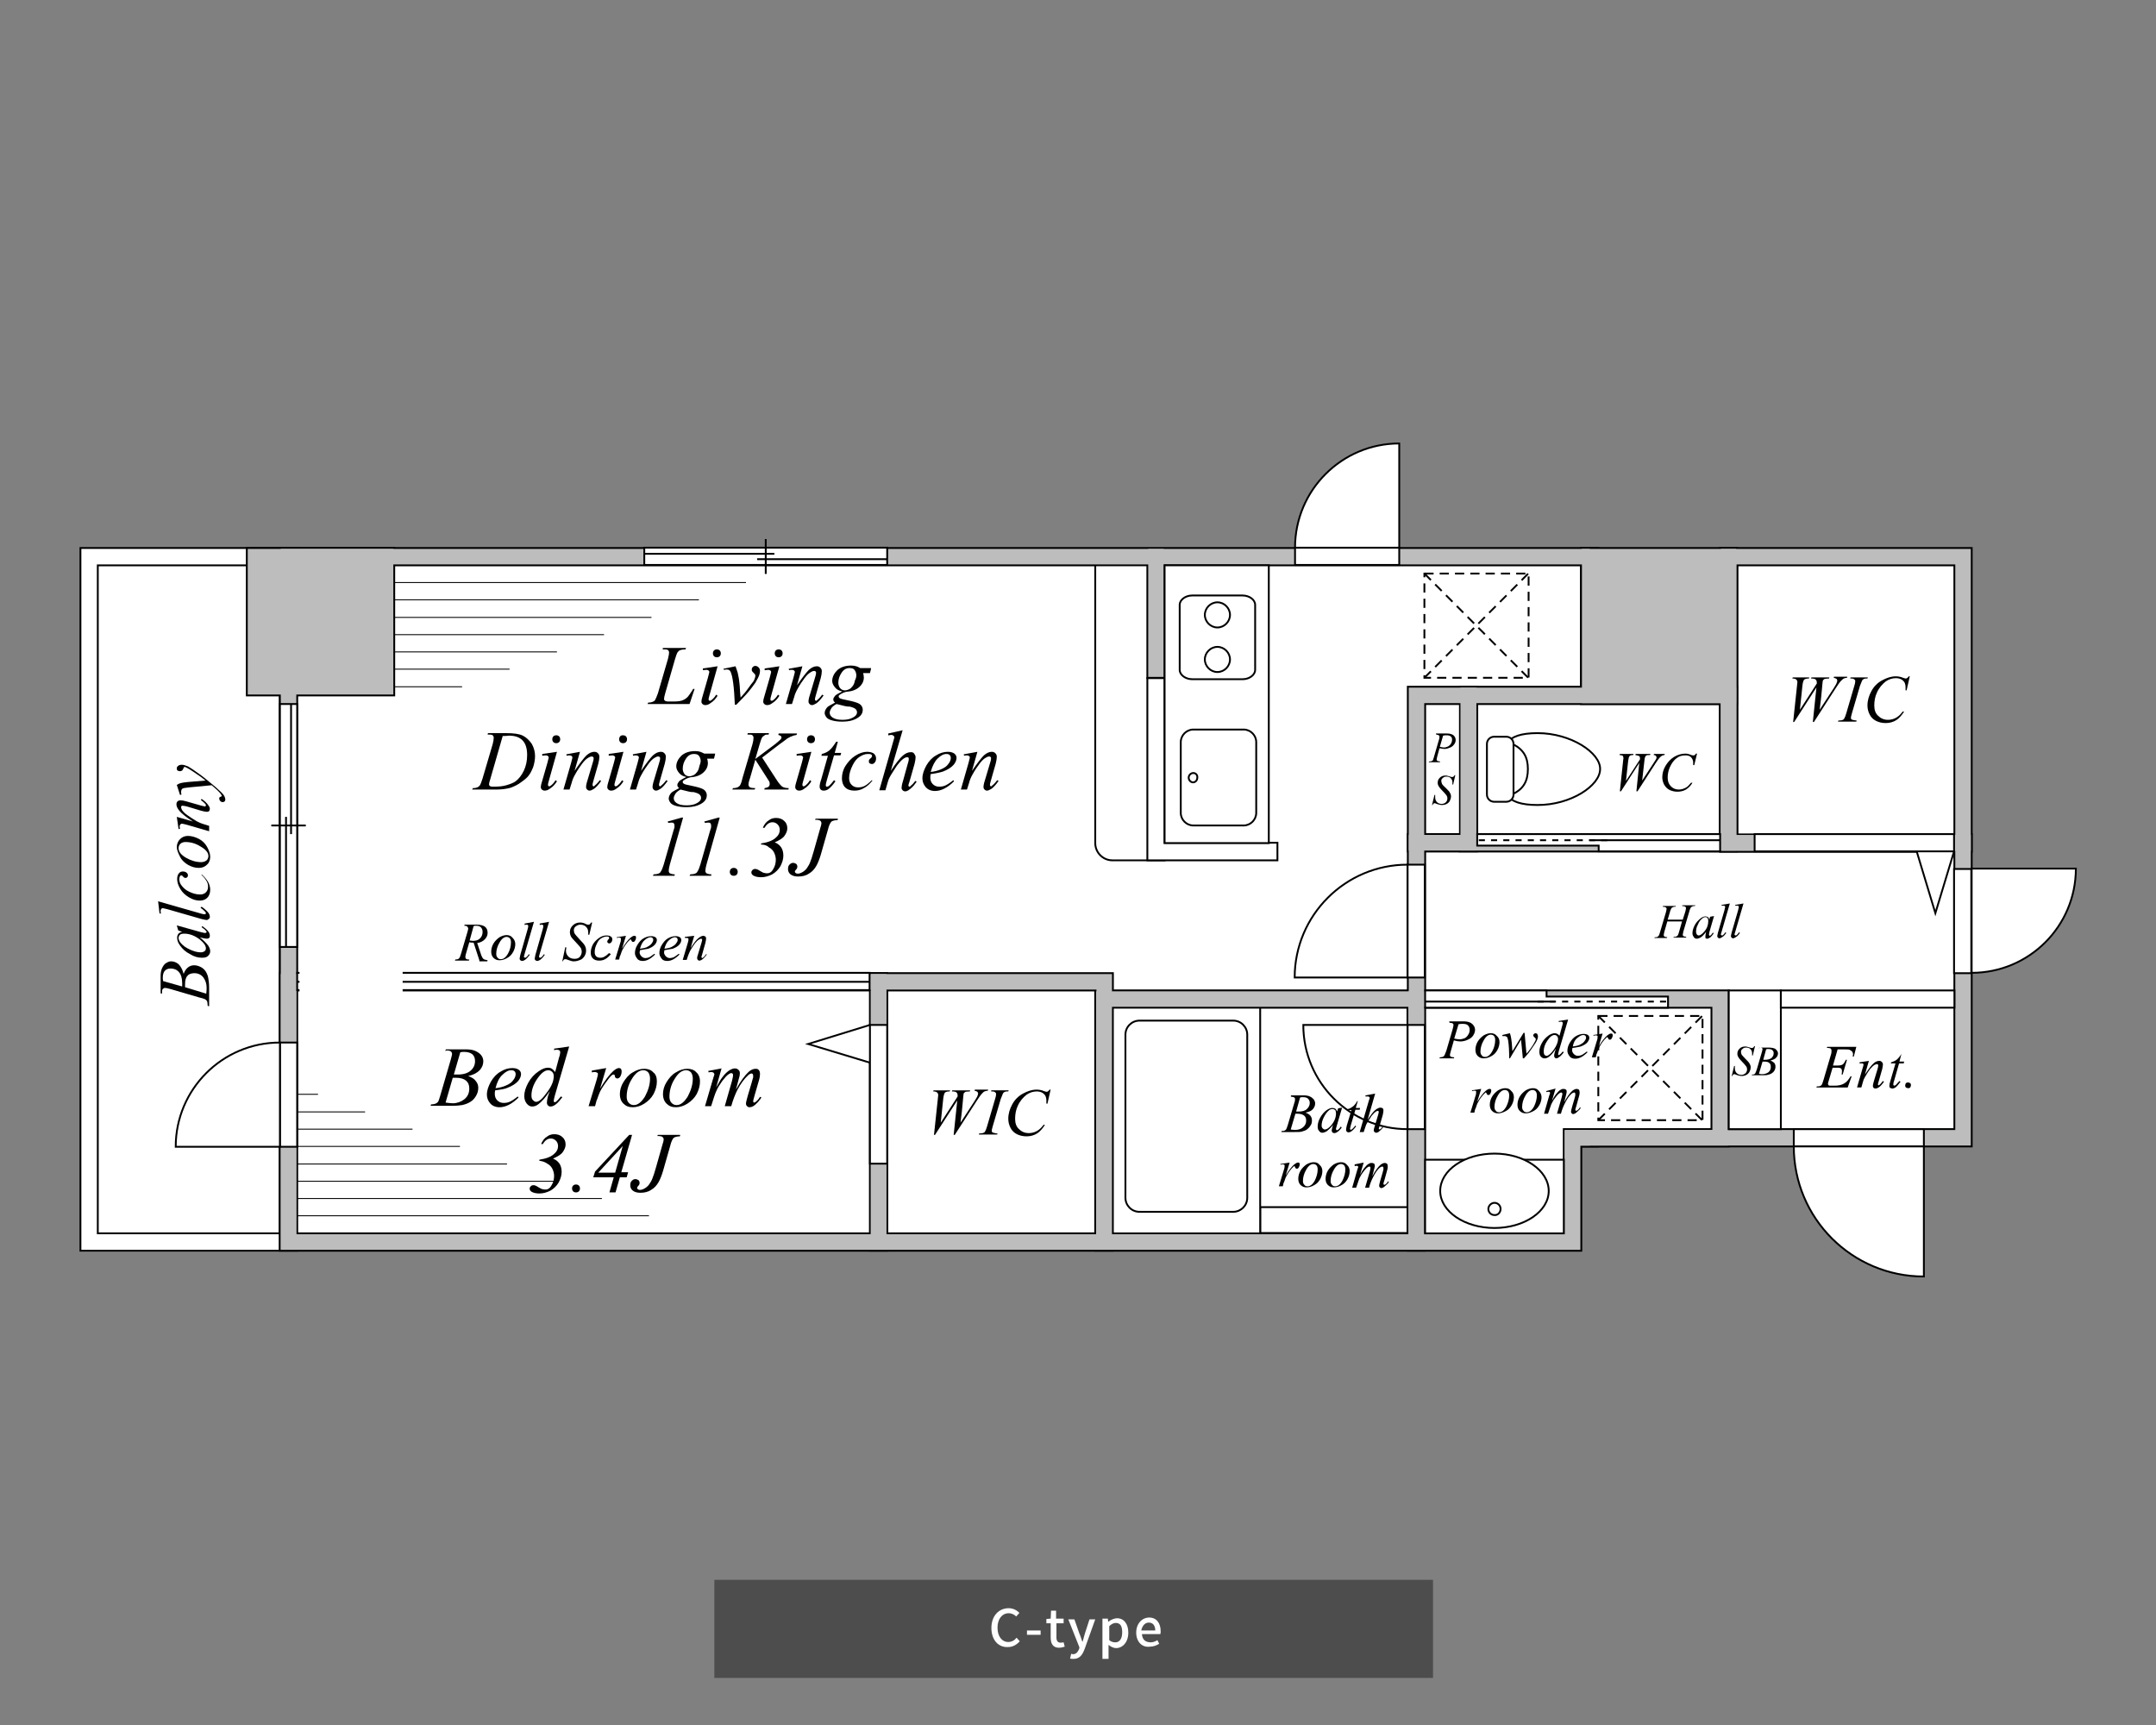 <?xml version="1.0" encoding="utf-8"?>
<!-- Generator: Adobe Illustrator 24.3.0, SVG Export Plug-In . SVG Version: 6.00 Build 0)  -->
<svg version="1.1" id="レイヤー_1" xmlns="http://www.w3.org/2000/svg" xmlns:xlink="http://www.w3.org/1999/xlink" x="0px"
	 y="0px" viewBox="0 0 600 480" style="enable-background:new 0 0 600 480;" xml:space="preserve">
<rect x="0" y="0" width="600" height="480" fill="#808080" stroke="none"/>
<style type="text/css">
	.st0{fill:#4D4D4D;}
	.st1{fill:#FFFFFF;}
	.st2{fill:#FFFFFF;stroke:#000000;stroke-width:5.34;}
	.st3{fill:none;stroke:#FFFFFF;stroke-width:4.318;}
	.st4{fill:#FFFFFF;stroke:#000000;stroke-width:0.511;}
	.st5{fill:none;stroke:#000000;stroke-width:0.511;}
	.st6{stroke:#000000;stroke-width:5.34;}
	.st7{fill:none;stroke:#000000;stroke-width:0.256;}
	.st8{stroke:#000000;stroke-width:0.511;}
	.st9{fill:none;stroke:#BEBDBD;stroke-width:4.318;}
	.st10{fill:#BEBDBD;stroke:#BEBDBD;stroke-width:4.318;}
	.st11{fill:none;stroke:#BEBDBD;stroke-width:4.318;stroke-linecap:square;}
	.st12{fill:none;}
	.st13{fill:none;stroke:#000000;stroke-width:0.511;stroke-dasharray:1.703;}
	.st14{fill:none;stroke:#000000;stroke-width:0.511;stroke-dasharray:2.555,1.703;}
	.st15{fill:#FFFFFF;stroke:#FFFFFF;stroke-width:1.703;}
</style>
<g>
	<rect x="198.8" y="439.6" class="st0" width="200" height="27.3"/>
	<g>
		<path class="st1" d="M275.9,453c0-3.4,2.1-5.5,4.8-5.5c1.3,0,2.3,0.6,3,1.3l-0.9,1c-0.5-0.5-1.2-0.9-2.1-0.9c-1.8,0-3.1,1.6-3.1,4
			s1.2,4,3,4c0.9,0,1.7-0.4,2.3-1.2l0.9,1c-0.8,0.9-1.9,1.6-3.2,1.6C278,458.5,275.9,456.5,275.9,453z"/>
		<path class="st1" d="M285.8,453.7h3.8v1.2h-3.8V453.7z"/>
		<path class="st1" d="M292.4,455.7v-4h-1.2v-1.2l1.2-0.1l0.1-2.2h1.4v2.2h2.1v1.3h-2v4c0,0.9,0.4,1.4,1.2,1.4
			c0.3,0,0.6-0.1,0.8-0.1l0.3,1.2c-0.4,0.1-0.9,0.3-1.6,0.3C293,458.5,292.4,457.3,292.4,455.7z"/>
		<path class="st1" d="M301.9,458.7c-0.6,1.7-1.4,2.9-3.1,2.9c-0.4,0-0.8,0-1-0.1l0.3-1.3c0.1,0,0.4,0.1,0.5,0.1
			c0.9,0,1.3-0.6,1.7-1.4l0.1-0.5l-3.1-7.8h1.7l1.4,4c0.3,0.6,0.5,1.4,0.8,2.2h0.1l0.6-2.2l1.3-4h1.6L301.9,458.7z"/>
		<path class="st1" d="M307,450.4h1.3l0.1,0.9l0,0c0.6-0.5,1.6-1,2.5-1c1.9,0,3.1,1.6,3.1,4c0,2.7-1.6,4.3-3.4,4.3
			c-0.6,0-1.4-0.3-2.1-0.9v1.3v2.6h-1.7v-11.2L307,450.4L307,450.4z M312.3,454.2c0-1.7-0.5-2.6-1.8-2.6c-0.6,0-1.2,0.3-1.8,0.9v3.9
			c0.6,0.5,1.2,0.6,1.7,0.6C311.5,457,312.3,456.1,312.3,454.2z"/>
		<path class="st1" d="M316.2,454.3c0-2.6,1.7-4.2,3.6-4.2c2.1,0,3.2,1.6,3.2,3.8c0,0.3,0,0.6-0.1,0.8h-5.1c0.1,1.6,1,2.3,2.5,2.3
			c0.6,0,1.3-0.3,1.8-0.6l0.5,1c-0.8,0.5-1.7,0.8-2.6,0.8C317.9,458.5,316.2,456.9,316.2,454.3z M321.5,453.7c0-1.3-0.6-2.2-1.8-2.2
			c-1,0-1.8,0.8-2.1,2.2H321.5z"/>
	</g>
</g>
<g>
	<rect x="24.8" y="154.9" class="st2" width="55.5" height="190.7"/>
	<rect x="24.8" y="154.9" class="st3" width="55.5" height="190.7"/>
	<polygon class="st2" points="442.4,316.6 437.6,316.6 437.6,345.6 80.3,345.6 80.3,154.9 442.4,154.9 	"/>
	<rect x="394.2" y="234.5" class="st2" width="152.1" height="82.1"/>
	<rect x="481.1" y="154.9" class="st2" width="65.2" height="79.7"/>
	<g>
		<rect x="408.6" y="193.5" class="st2" width="72.4" height="41"/>
		<g>
			<path class="st4" d="M427.9,204c-9.3,0-10.2,3.9-10.2,10c0,6.1,0.9,10,10.2,10s17.4-5.4,17.4-10C445.4,209.5,437.2,204,427.9,204
				z"/>
			<path class="st5" d="M421.1,220.9c2.9-1.4,4.1-3.6,4.1-6.9s-1.2-5.4-4.1-6.9"/>
			<path class="st4" d="M419.2,223.1c1.1,0,2-0.9,2-2V207c0-1.1-0.9-2-2-2h-3.4c-1.1,0-2,0.9-2,2v14.1c0,1.1,0.9,2,2,2H419.2z"/>
		</g>
	</g>
	<rect x="244.5" y="273.2" class="st2" width="62.8" height="72.4"/>
	<rect x="80.3" y="273.2" class="st2" width="164.2" height="72.4"/>
	<g>
		<rect x="307.2" y="278" class="st2" width="86.9" height="67.6"/>
		<rect x="350.7" y="335.9" class="st4" width="41" height="7.2"/>
		<rect x="309.7" y="280.4" class="st4" width="41" height="62.8"/>
		<path class="st4" d="M317.1,284c-2.1,0-3.9,1.7-3.9,3.9v45.4c0,2.1,1.7,3.9,3.9,3.9h26.1c2.1,0,3.9-1.7,3.9-3.9v-45.4
			c0-2.1-1.7-3.9-3.9-3.9H317.1z"/>
	</g>
	<polygon class="st2" points="394.2,345.6 437.6,345.6 437.6,316.6 478.7,316.6 478.7,278 394.2,278 	"/>
	<rect x="71.1" y="154.9" class="st6" width="36.2" height="36.2"/>
	<rect x="394.2" y="193.5" class="st2" width="14.5" height="41"/>
	<rect x="442.4" y="154.9" class="st6" width="38.6" height="38.6"/>
	<g>
		<line class="st7" x1="109.7" y1="166.9" x2="194.5" y2="166.9"/>
		<line class="st7" x1="109.7" y1="171.8" x2="181.3" y2="171.8"/>
		<line class="st7" x1="109.7" y1="162.1" x2="207.6" y2="162.1"/>
		<line class="st7" x1="109.7" y1="176.6" x2="168.1" y2="176.6"/>
		<line class="st7" x1="109.7" y1="181.4" x2="155" y2="181.4"/>
		<line class="st7" x1="109.7" y1="186.2" x2="141.8" y2="186.2"/>
		<line class="st7" x1="109.7" y1="191.1" x2="128.6" y2="191.1"/>
	</g>
	<g>
		<line class="st7" x1="82.7" y1="333.5" x2="167.5" y2="333.5"/>
		<line class="st7" x1="82.7" y1="328.7" x2="154.3" y2="328.7"/>
		<line class="st7" x1="82.7" y1="338.3" x2="180.6" y2="338.3"/>
		<line class="st7" x1="82.7" y1="323.9" x2="141.1" y2="323.9"/>
		<line class="st7" x1="82.7" y1="319" x2="128" y2="319"/>
		<line class="st7" x1="82.7" y1="314.2" x2="114.8" y2="314.2"/>
		<line class="st7" x1="82.7" y1="309.4" x2="101.6" y2="309.4"/>
		<line class="st7" x1="82.7" y1="304.5" x2="88.5" y2="304.5"/>
	</g>
	<g>
		<path class="st4" d="M324.1,157.3v82.1h-14.5c-2.7,0-4.8-2.2-4.8-4.8v-77.3H324.1z"/>
		<rect x="319.3" y="157.3" class="st8" width="4.8" height="31.4"/>
		<polygon class="st4" points="355.5,239.4 319.3,239.4 319.3,188.7 324.1,188.7 324.1,234.5 355.5,234.5 		"/>
	</g>
	<polyline class="st9" points="442.4,316.6 437.6,316.6 437.6,345.6 80.3,345.6 80.3,154.9 442.4,154.9 	"/>
	<polyline class="st9" points="394.2,278 394.2,234.5 546.3,234.5 546.3,316.6 437.6,316.6 	"/>
	<rect x="481.1" y="154.9" class="st9" width="65.2" height="79.7"/>
	<rect x="408.6" y="193.5" class="st9" width="72.4" height="41"/>
	<rect x="244.5" y="273.2" class="st9" width="62.8" height="72.4"/>
	<rect x="80.3" y="273.2" class="st9" width="164.2" height="72.4"/>
	<rect x="307.2" y="278" class="st9" width="86.9" height="67.6"/>
	<polygon class="st9" points="394.2,345.6 437.6,345.6 437.6,316.6 478.7,316.6 478.7,278 394.2,278 	"/>
	<rect x="71.1" y="154.9" class="st10" width="36.2" height="36.2"/>
	<rect x="394.2" y="193.5" class="st9" width="14.5" height="41"/>
	<rect x="442.4" y="154.9" class="st10" width="38.6" height="38.6"/>
	<line class="st11" x1="321.7" y1="154.9" x2="321.7" y2="186.2"/>
	<g>
		<rect x="499.2" y="314.2" class="st4" width="36.2" height="4.8"/>
		<line class="st12" x1="539" y1="316.6" x2="495.6" y2="316.6"/>
		<path class="st4" d="M499.2,319c0,20,16.2,36.2,36.2,36.2V319H499.2z"/>
	</g>
	<g>
		<g>
			<polygon class="st4" points="411.1,235.3 444.9,235.3 444.9,236.9 478.7,236.9 478.7,232.1 411.1,232.1 			"/>
			<line class="st5" x1="478.7" y1="233.8" x2="442.4" y2="233.8"/>
			<line class="st13" x1="447.3" y1="233.8" x2="411.1" y2="233.8"/>
		</g>
		<line class="st12" x1="481.1" y1="234.5" x2="403.8" y2="234.5"/>
	</g>
	<g>
		<rect x="391.7" y="240.6" class="st4" width="4.8" height="31.4"/>
		<line class="st12" x1="394.2" y1="278" x2="394.2" y2="234.5"/>
		<path class="st4" d="M391.7,240.6c-17.3,0-31.4,14.1-31.4,31.4h31.4V240.6z"/>
	</g>
	<g>
		<rect x="324.1" y="157.3" class="st4" width="29" height="77.3"/>
		<path class="st4" d="M328.6,226.2c0,1.9,1.6,3.5,3.5,3.5h14c1.9,0,3.5-1.6,3.5-3.5v-19.7c0-1.9-1.6-3.5-3.5-3.5h-14
			c-1.9,0-3.5,1.6-3.5,3.5V226.2z"/>
		<path class="st4" d="M332.1,215.1c-0.7,0-1.3,0.6-1.3,1.3c0,0.7,0.6,1.3,1.2,1.3c0.7,0,1.2-0.6,1.2-1.3
			C333.3,215.7,332.8,215.1,332.1,215.1z"/>
		<g>
			<path class="st4" d="M328.3,186.4c0,1.4,1.6,2.6,3.5,2.6h14c1.9,0,3.5-1.2,3.5-2.6l0-18.1c0-1.4-1.6-2.6-3.5-2.6h-14
				c-1.9,0-3.5,1.2-3.5,2.6L328.3,186.4z"/>
			<g>
				<path class="st4" d="M335.3,171.1c0,1.9,1.6,3.5,3.5,3.5c1.9,0,3.5-1.6,3.5-3.5c0-1.9-1.6-3.5-3.5-3.5
					C336.9,167.6,335.3,169.2,335.3,171.1z"/>
				<path class="st4" d="M335.3,183.5c0,1.9,1.6,3.5,3.5,3.5c1.9,0,3.5-1.6,3.5-3.5c0-1.9-1.6-3.5-3.5-3.5
					C336.9,180,335.3,181.6,335.3,183.5z"/>
			</g>
		</g>
	</g>
	<g>
		<g>
			<rect x="77.9" y="195.9" class="st4" width="4.8" height="67.6"/>
			<line class="st5" x1="85.1" y1="229.7" x2="75.5" y2="229.7"/>
			<line class="st5" x1="81" y1="195.9" x2="81" y2="232.1"/>
			<line class="st5" x1="79.6" y1="227.3" x2="79.6" y2="263.5"/>
		</g>
		<line class="st12" x1="80.3" y1="186.2" x2="80.3" y2="273.2"/>
	</g>
	<g>
		<g>
			<rect x="179.3" y="152.4" class="st4" width="67.6" height="4.8"/>
			<line class="st5" x1="213.1" y1="159.7" x2="213.1" y2="150"/>
			<line class="st5" x1="246.9" y1="155.6" x2="210.7" y2="155.6"/>
			<line class="st5" x1="215.5" y1="154.1" x2="179.3" y2="154.1"/>
		</g>
		<line class="st12" x1="256.5" y1="154.9" x2="169.6" y2="154.9"/>
	</g>
	<g>
		<g>
			<polygon class="st4" points="464.2,277.3 430.4,277.3 430.4,275.6 396.6,275.6 396.6,280.4 464.2,280.4 			"/>
			<line class="st5" x1="396.6" y1="278.7" x2="432.8" y2="278.7"/>
			<line class="st13" x1="427.9" y1="278.7" x2="464.1" y2="278.7"/>
		</g>
		<line class="st12" x1="394.2" y1="278" x2="471.4" y2="278"/>
	</g>
	<g>
		<polyline class="st4" points="242.1,285.2 224.9,290.5 242.1,295.7 		"/>
		<rect x="242.1" y="285.2" class="st4" width="4.8" height="38.6"/>
		<line class="st12" x1="244.5" y1="328.7" x2="244.5" y2="280.4"/>
	</g>
	<g>
		<polyline class="st4" points="543.8,236.9 538.6,254.1 533.4,236.9 		"/>
		<rect x="488.3" y="232.1" class="st4" width="55.5" height="4.8"/>
		<line class="st12" x1="483.5" y1="234.5" x2="546.3" y2="234.5"/>
	</g>
	<g>
		<rect x="82.7" y="270.7" class="st4" width="159.3" height="4.8"/>
		<line class="st12" x1="75.5" y1="273.2" x2="249.3" y2="273.2"/>
		<line class="st5" x1="82.7" y1="273.2" x2="242.1" y2="273.2"/>
	</g>
	<g>
		<rect x="77.9" y="290.1" class="st4" width="4.8" height="29"/>
		<line class="st12" x1="80.3" y1="326.3" x2="80.3" y2="282.8"/>
		<path class="st4" d="M77.9,290.1c-16,0-29,13-29,29h29V290.1z"/>
	</g>
	<g>
		<rect x="396.6" y="322.7" class="st4" width="38.6" height="20.5"/>
		<path class="st4" d="M431,331.4c0-5.7-6.8-10.4-15.1-10.4c-8.3,0-15.1,4.6-15.1,10.4c0,5.7,6.8,10.3,15.1,10.3
			C424.2,341.7,431,337.1,431,331.4z"/>
		<path class="st4" d="M417.6,336.4c0-1-0.8-1.7-1.7-1.7s-1.7,0.8-1.7,1.7c0,1,0.8,1.7,1.7,1.7C416.8,338.2,417.6,337.4,417.6,336.4
			z"/>
	</g>
	<g>
		<rect x="391.7" y="285.2" class="st4" width="4.8" height="29"/>
		<line class="st12" x1="394.2" y1="278" x2="394.2" y2="321.4"/>
		<path class="st4" d="M391.7,314.2c-16,0-29-13-29-29h29V314.2z"/>
	</g>
	<g>
		<rect x="543.8" y="241.8" class="st4" width="4.8" height="29"/>
		<line class="st12" x1="546.3" y1="234.5" x2="546.3" y2="278"/>
		<path class="st4" d="M548.7,270.7c16,0,29-13,29-29h-29V270.7z"/>
	</g>
	<g>
		<rect x="360.4" y="152.4" class="st4" width="29" height="4.8"/>
		<line class="st12" x1="396.6" y1="154.9" x2="353.1" y2="154.9"/>
		<path class="st4" d="M360.4,152.4c0-16,13-29,29-29v29H360.4z"/>
	</g>
	<rect x="481.1" y="275.6" class="st4" width="14.5" height="38.6"/>
	<rect x="495.6" y="275.6" class="st4" width="48.3" height="4.8"/>
	<g>
		<g>
			<path d="M464.1,255.9h4.2l0.7-2.2c0.1-0.4,0.2-0.8,0.2-1c0-0.1,0-0.2-0.1-0.3c-0.1-0.1-0.1-0.1-0.3-0.2c-0.1,0-0.3-0.1-0.7-0.1
				l0.1-0.2h3.6l-0.1,0.2c-0.3,0-0.5,0-0.7,0.1c-0.2,0.1-0.4,0.2-0.5,0.4c-0.1,0.2-0.3,0.6-0.4,1.1l-1.6,5.4c-0.1,0.5-0.2,0.8-0.2,1
				c0,0.2,0.1,0.3,0.2,0.4c0.1,0.1,0.4,0.1,0.8,0.2l-0.1,0.2h-3.5l0.1-0.2c0.3,0,0.6,0,0.7-0.1c0.2-0.1,0.3-0.2,0.4-0.3
				c0.1-0.2,0.3-0.6,0.4-1.1l0.8-2.8H464l-0.8,2.8c-0.1,0.4-0.2,0.8-0.2,1c0,0.2,0.1,0.3,0.2,0.4c0.1,0.1,0.4,0.1,0.8,0.2l-0.1,0.2
				h-3.5l0.1-0.2c0.4,0,0.6,0,0.7-0.1c0.2-0.1,0.3-0.2,0.4-0.3c0.1-0.2,0.3-0.6,0.4-1.1l1.6-5.4c0.1-0.4,0.2-0.8,0.2-1
				c0-0.1,0-0.2-0.1-0.3c-0.1-0.1-0.1-0.1-0.3-0.2c-0.1,0-0.3-0.1-0.7-0.1l0.1-0.2h3.6l-0.1,0.2c-0.3,0-0.5,0-0.7,0.1
				c-0.2,0.1-0.4,0.2-0.5,0.4c-0.1,0.2-0.3,0.6-0.4,1.1L464.1,255.9z"/>
			<path d="M477,254.9l-1.3,4.5l-0.1,0.6c0,0.1,0,0.1,0,0.1c0,0.1,0,0.1,0.1,0.2c0,0,0.1,0.1,0.1,0.1c0.1,0,0.1,0,0.2-0.1
				c0.2-0.1,0.4-0.4,0.7-0.8l0.2,0.2c-0.3,0.5-0.6,0.8-0.9,1.1c-0.3,0.2-0.6,0.4-0.9,0.4c-0.2,0-0.3,0-0.4-0.1s-0.1-0.2-0.1-0.4
				c0-0.2,0-0.5,0.1-0.9l0.1-0.5c-0.6,0.8-1.1,1.3-1.6,1.6c-0.4,0.2-0.7,0.3-1,0.3c-0.3,0-0.6-0.1-0.8-0.4s-0.4-0.6-0.4-1.1
				c0-0.7,0.2-1.4,0.6-2.2c0.4-0.8,1-1.4,1.6-1.9c0.5-0.4,1-0.6,1.4-0.6c0.3,0,0.5,0.1,0.7,0.2c0.2,0.1,0.3,0.4,0.4,0.7l0.2-0.8
				L477,254.9z M474.6,255.2c-0.3,0-0.6,0.1-0.9,0.4c-0.5,0.4-0.9,0.9-1.2,1.7c-0.4,0.7-0.5,1.4-0.5,2c0,0.3,0.1,0.5,0.2,0.7
				c0.2,0.2,0.3,0.3,0.5,0.3c0.5,0,1-0.4,1.6-1.1c0.8-0.9,1.1-1.9,1.1-2.9c0-0.4-0.1-0.7-0.2-0.8
				C475.1,255.3,474.9,255.2,474.6,255.2z"/>
			<path d="M481.4,251.4l-2.3,7.9c-0.1,0.4-0.2,0.6-0.2,0.7c0,0.1,0,0.1,0.1,0.2c0,0,0.1,0.1,0.2,0.1c0.1,0,0.2,0,0.3-0.1
				c0.2-0.2,0.5-0.5,0.7-0.8l0.2,0.2c-0.4,0.6-0.8,1-1.2,1.2c-0.3,0.2-0.5,0.3-0.7,0.3c-0.2,0-0.3-0.1-0.4-0.2
				c-0.1-0.1-0.2-0.2-0.2-0.4c0-0.2,0.1-0.5,0.2-1l1.8-6.2c0.1-0.5,0.2-0.8,0.2-0.9c0-0.1,0-0.2-0.1-0.3c-0.1-0.1-0.2-0.1-0.4-0.1
				c-0.1,0-0.3,0-0.5,0v-0.2L481.4,251.4z"/>
			<path d="M485.2,251.4l-2.3,7.9c-0.1,0.4-0.2,0.6-0.2,0.7c0,0.1,0,0.1,0.1,0.2c0,0,0.1,0.1,0.2,0.1c0.1,0,0.2,0,0.3-0.1
				c0.2-0.2,0.5-0.5,0.7-0.8l0.2,0.2c-0.4,0.6-0.8,1-1.2,1.2c-0.3,0.2-0.5,0.3-0.7,0.3c-0.2,0-0.3-0.1-0.4-0.2
				c-0.1-0.1-0.2-0.2-0.2-0.4c0-0.2,0.1-0.5,0.2-1l1.8-6.2c0.1-0.5,0.2-0.8,0.2-0.9c0-0.1,0-0.2-0.1-0.3c-0.1-0.1-0.2-0.1-0.4-0.1
				c-0.1,0-0.3,0-0.5,0v-0.2L485.2,251.4z"/>
		</g>
	</g>
	<g>
		<g>
			<path d="M399.6,204.1h3.1c0.8,0,1.4,0.2,1.8,0.5c0.4,0.4,0.6,0.8,0.6,1.3c0,0.4-0.1,0.8-0.4,1.2c-0.3,0.4-0.6,0.7-1.1,0.9
				c-0.5,0.2-1,0.4-1.6,0.4c-0.4,0-0.8-0.1-1.4-0.2l-0.6,2.2c-0.1,0.5-0.2,0.8-0.2,1c0,0.1,0.1,0.2,0.2,0.3c0.1,0.1,0.4,0.1,0.8,0.2
				l-0.1,0.2h-3.1l0.1-0.2c0.4,0,0.7-0.1,0.9-0.2c0.2-0.1,0.3-0.5,0.5-1.2l1.3-4.5c0.2-0.5,0.2-0.9,0.2-1.1c0-0.1-0.1-0.2-0.2-0.3
				c-0.1-0.1-0.4-0.1-0.7-0.2L399.6,204.1z M400.7,207.8c0.4,0.1,0.8,0.2,1.1,0.2c0.4,0,0.8-0.1,1.2-0.3c0.3-0.2,0.6-0.4,0.8-0.8
				c0.2-0.3,0.3-0.7,0.3-1.1c0-0.4-0.1-0.7-0.4-0.9c-0.2-0.2-0.6-0.3-1.1-0.3c-0.3,0-0.6,0-1,0.1L400.7,207.8z"/>
			<path d="M398.5,224.1l0.7-2.9h0.2c0,0.3,0,0.5,0,0.7c0,0.5,0.2,1,0.5,1.3s0.8,0.5,1.3,0.5c0.5,0,0.9-0.2,1.2-0.5
				c0.3-0.3,0.4-0.7,0.4-1.1c0-0.3-0.1-0.5-0.2-0.7c-0.2-0.3-0.7-0.9-1.5-1.7c-0.4-0.4-0.6-0.7-0.7-0.9c-0.2-0.3-0.3-0.6-0.3-1
				c0-0.6,0.2-1,0.6-1.4c0.4-0.4,0.9-0.6,1.6-0.6c0.2,0,0.4,0,0.6,0.1c0.1,0,0.3,0.1,0.7,0.2c0.2,0.1,0.3,0.1,0.4,0.1
				c0.1,0,0.1,0,0.2,0c0.1,0,0.2,0,0.3-0.1c0.1-0.1,0.2-0.2,0.3-0.4h0.2l-0.6,2.6h-0.2c0-0.2,0-0.4,0-0.6c0-0.5-0.2-0.9-0.5-1.2
				c-0.3-0.3-0.7-0.4-1.2-0.4c-0.4,0-0.7,0.1-1,0.4c-0.3,0.2-0.4,0.5-0.4,0.8c0,0.3,0.1,0.5,0.2,0.8s0.5,0.6,1.1,1.2s1,1,1.1,1.3
				c0.2,0.3,0.3,0.6,0.3,1c0,0.4-0.1,0.8-0.3,1.2c-0.2,0.4-0.5,0.7-0.9,0.9c-0.4,0.2-0.8,0.3-1.3,0.3c-0.2,0-0.4,0-0.7-0.1
				c-0.2,0-0.5-0.1-1-0.3c-0.2-0.1-0.3-0.1-0.4-0.1c-0.2,0-0.4,0.2-0.5,0.5H398.5z"/>
		</g>
	</g>
	<g>
		<g>
			<path d="M45.1,276.5l-0.4-0.1v-4.8c0-0.8,0.1-1.5,0.4-2.2c0.3-0.6,0.6-1.1,1.1-1.4s0.9-0.5,1.4-0.5c0.8,0,1.5,0.3,2.1,0.8
				c0.6,0.6,1.1,1.5,1.4,2.7c0.3-0.8,0.7-1.4,1.2-1.8s1.1-0.6,1.7-0.6c0.7,0,1.3,0.2,1.9,0.5s1.1,0.8,1.4,1.3s0.6,1.2,0.7,2
				c0.1,0.5,0.2,1.4,0.2,2.6v5l-0.4-0.1c0-0.5-0.1-0.9-0.1-1.1c-0.1-0.3-0.3-0.5-0.4-0.6c-0.3-0.2-0.8-0.4-1.7-0.6l-8.2-2.4
				c-0.7-0.2-1.2-0.3-1.5-0.3c-0.2,0-0.4,0.1-0.6,0.3s-0.2,0.5-0.2,1C45.1,276.3,45.1,276.4,45.1,276.5z M50.7,274.5
				c0-0.4,0-0.7,0-0.9c0-1.4-0.3-2.4-0.9-3.1c-0.6-0.7-1.4-1-2.3-1c-0.7,0-1.2,0.2-1.6,0.6c-0.4,0.4-0.6,1.1-0.6,2
				c0,0.2,0,0.5,0.1,0.9L50.7,274.5z M57.4,276.5c0.1-0.7,0.1-1.3,0.1-1.7c0-1-0.3-2-0.9-2.8c-0.6-0.8-1.5-1.2-2.5-1.2
				c-0.8,0-1.5,0.2-1.9,0.7c-0.5,0.5-0.7,1.3-0.7,2.4c0,0.2,0,0.5,0,0.8L57.4,276.5z"/>
			<path d="M49.2,257.5l6.8,1.9l0.9,0.2c0.1,0,0.2,0,0.2,0c0.1,0,0.2,0,0.3-0.1c0.1-0.1,0.1-0.1,0.1-0.2c0-0.1-0.1-0.2-0.2-0.3
				c-0.2-0.3-0.6-0.6-1.2-1l0.2-0.3c0.7,0.5,1.2,0.9,1.6,1.4c0.4,0.5,0.5,0.9,0.5,1.3c0,0.3-0.1,0.5-0.2,0.6
				c-0.1,0.1-0.4,0.2-0.6,0.2c-0.3,0-0.8-0.1-1.3-0.2l-0.7-0.2c1.1,0.9,1.9,1.7,2.4,2.4c0.3,0.5,0.5,1,0.5,1.5
				c0,0.5-0.2,0.9-0.6,1.3c-0.4,0.4-1,0.5-1.7,0.5c-1.1,0-2.2-0.3-3.3-1c-1.2-0.6-2.1-1.4-2.8-2.4c-0.6-0.8-0.8-1.5-0.8-2.2
				c0-0.4,0.1-0.7,0.3-1c0.2-0.3,0.6-0.5,1.1-0.6l-1.1-0.4L49.2,257.5z M49.7,261c0,0.4,0.2,0.9,0.6,1.4c0.6,0.7,1.4,1.3,2.5,1.8
				s2.1,0.8,3,0.8c0.5,0,0.8-0.1,1.1-0.3c0.3-0.2,0.4-0.5,0.4-0.8c0-0.7-0.5-1.5-1.6-2.4c-1.4-1.1-2.9-1.7-4.4-1.7
				c-0.6,0-1,0.1-1.2,0.3C49.9,260.3,49.7,260.6,49.7,261z"/>
			<path d="M44,250.8l11.9,3.4c0.6,0.2,1,0.2,1.1,0.2c0.1,0,0.2,0,0.2-0.1c0.1-0.1,0.1-0.1,0.1-0.2c0-0.1-0.1-0.3-0.2-0.4
				c-0.3-0.3-0.7-0.7-1.3-1.1l0.3-0.3c0.9,0.6,1.5,1.2,1.9,1.7c0.3,0.4,0.4,0.8,0.4,1.1c0,0.3-0.1,0.5-0.3,0.6
				c-0.2,0.2-0.4,0.3-0.6,0.3c-0.2,0-0.7-0.1-1.5-0.3l-9.4-2.7c-0.8-0.2-1.2-0.3-1.3-0.3c-0.2,0-0.3,0.1-0.4,0.2
				c-0.1,0.1-0.2,0.3-0.2,0.6c0,0.2,0,0.4,0.1,0.7h-0.4L44,250.8z"/>
			<path d="M56.1,243.3c0.8,0.7,1.4,1.4,1.8,2.1c0.4,0.7,0.6,1.5,0.6,2.2c0,0.9-0.3,1.7-0.8,2.2s-1.2,0.8-2.1,0.8c-1,0-2-0.3-3-0.9
				c-1-0.6-1.8-1.3-2.4-2.3c-0.6-1-0.9-1.9-0.9-2.8c0-0.7,0.2-1.3,0.5-1.6c0.3-0.4,0.7-0.5,1.1-0.5c0.4,0,0.8,0.1,1.1,0.4
				c0.2,0.2,0.3,0.4,0.3,0.7c0,0.2-0.1,0.4-0.2,0.5c-0.1,0.1-0.3,0.2-0.5,0.2c-0.1,0-0.2,0-0.3-0.1c-0.1,0-0.2-0.2-0.4-0.3
				c-0.1-0.2-0.3-0.3-0.3-0.3c-0.1,0-0.1,0-0.2,0c-0.1,0-0.3,0.1-0.3,0.2c-0.1,0.2-0.2,0.5-0.2,0.8c0,0.7,0.2,1.3,0.7,1.9
				c0.5,0.6,1.1,1.2,2,1.6c1,0.5,2,0.8,3.1,0.8c0.7,0,1.2-0.2,1.6-0.6c0.4-0.4,0.6-0.9,0.6-1.6c0-0.5-0.1-1-0.4-1.5
				c-0.3-0.5-0.7-1.1-1.4-1.7L56.1,243.3z"/>
			<path d="M52.3,232.6c1,0,2,0.3,3,0.8c1,0.5,1.8,1.3,2.3,2.2s0.9,1.9,0.9,2.8c0,0.9-0.3,1.7-0.9,2.2c-0.6,0.6-1.3,0.9-2.3,0.9
				c-1,0-2-0.3-2.9-0.8c-1-0.6-1.8-1.3-2.3-2.3s-0.9-1.9-0.9-2.7s0.3-1.6,0.9-2.2C50.7,232.9,51.4,232.6,52.3,232.6z M51.6,234.3
				c-0.6,0-1.1,0.2-1.4,0.5c-0.3,0.3-0.5,0.7-0.5,1.2c0,1,0.7,1.9,2.1,2.7c1.4,0.8,2.8,1.2,4.2,1.2c0.6,0,1.1-0.2,1.5-0.5
				c0.3-0.3,0.5-0.7,0.5-1.2c0-0.9-0.7-1.8-2.1-2.6C54.5,234.7,53.1,234.3,51.6,234.3z"/>
			<path d="M49.2,227.3l4.5,1.3c-1.9-1.2-3.1-2.2-3.7-2.9c-0.6-0.7-0.9-1.3-0.9-1.9c0-0.3,0.1-0.6,0.3-0.8c0.2-0.2,0.5-0.3,0.9-0.3
				c0.4,0,0.9,0.1,1.6,0.3l4.2,1.2c0.5,0.1,0.8,0.2,0.9,0.2c0.1,0,0.2,0,0.2-0.1c0.1-0.1,0.1-0.1,0.1-0.2c0-0.1,0-0.2-0.1-0.3
				c-0.3-0.4-0.7-0.7-1.3-1.2l0.2-0.3c0.9,0.6,1.5,1.2,1.9,1.8c0.3,0.4,0.4,0.7,0.4,1c0,0.2-0.1,0.4-0.2,0.6
				c-0.1,0.1-0.4,0.2-0.6,0.2c-0.3,0-0.9-0.1-1.6-0.3l-4-1.2c-0.5-0.1-0.9-0.2-1.2-0.2c-0.1,0-0.2,0-0.3,0.1
				c-0.1,0.1-0.1,0.2-0.1,0.3c0,0.2,0.1,0.4,0.2,0.7c0.3,0.5,0.8,1,1.5,1.5c0.7,0.5,1.6,1.1,2.6,1.7c0.6,0.3,1.2,0.6,1.9,0.8
				l1.6,0.5v1.5l-6.2-1.8c-0.8-0.2-1.2-0.3-1.4-0.3c-0.1,0-0.3,0.1-0.4,0.2c-0.1,0.1-0.2,0.3-0.2,0.4c0,0.1,0,0.2,0,0.4l0.1,0.4
				l-0.4,0.1L49.2,227.3z"/>
			<path d="M49.2,218.4c0.4-0.2,0.7-0.4,1.1-0.5s1-0.2,2-0.3l4.9-0.4c-0.5-0.4-1.2-1-2.3-1.7c-0.5-0.4-1.2-0.8-2.1-1.4
				c-0.5-0.3-0.9-0.5-1.1-0.6c-0.1,0-0.2-0.1-0.3-0.1c-0.1,0-0.1,0-0.2,0.1c0,0-0.1,0.2-0.2,0.4c-0.1,0.2-0.2,0.4-0.3,0.5
				c-0.2,0.1-0.4,0.2-0.6,0.2c-0.3,0-0.5-0.1-0.7-0.2c-0.2-0.2-0.2-0.4-0.2-0.6c0-0.3,0.1-0.5,0.4-0.7c0.2-0.2,0.6-0.3,1-0.3
				c0.5,0,1.1,0.2,1.8,0.5c0.7,0.4,1.7,1.1,3.1,2.1s2.9,2.3,4.6,3.7c1.1,1,1.9,1.7,2.2,2.2c0.3,0.5,0.4,0.9,0.4,1.2
				c0,0.2-0.1,0.4-0.2,0.5s-0.3,0.2-0.5,0.2c-0.3,0-0.5-0.1-0.7-0.3c-0.2-0.2-0.3-0.5-0.3-0.7c0-0.1,0-0.2,0.1-0.3
				c0-0.1,0.1-0.1,0.3-0.2c0.2-0.1,0.3-0.1,0.3-0.2c0,0,0-0.1,0-0.1c0,0,0-0.1-0.1-0.2c-0.2-0.4-0.6-0.8-1.1-1.3
				c-0.7-0.6-1.2-1.1-1.6-1.4l-6.3,0.6c-1,0.1-1.7,0.2-1.9,0.4c-0.2,0.2-0.3,0.5-0.3,0.9c0,0.1,0,0.4,0.1,0.7l-0.4,0.1L49.2,218.4z"
				/>
		</g>
	</g>
	<g>
		<g>
			<path d="M191.9,195.9h-11.7l0.2-0.4c0.6,0,1-0.1,1.2-0.2c0.3-0.1,0.6-0.3,0.7-0.5c0.2-0.4,0.5-1,0.8-1.9l2.8-9.6
				c0.2-0.8,0.3-1.4,0.3-1.7c0-0.3-0.1-0.5-0.3-0.7c-0.2-0.2-0.6-0.2-1.2-0.2c-0.1,0-0.2,0-0.3,0l0.1-0.4h6.4l-0.1,0.4
				c-0.7,0-1.2,0.1-1.5,0.2c-0.3,0.1-0.6,0.4-0.8,0.7c-0.1,0.2-0.4,0.9-0.7,2l-2.7,9.4c-0.2,0.7-0.3,1.2-0.3,1.5
				c0,0.2,0.1,0.4,0.3,0.5c0.1,0.1,0.4,0.2,0.9,0.2h1.5c1.1,0,2-0.1,2.6-0.4c0.5-0.2,0.9-0.5,1.3-0.9c0.2-0.2,0.6-0.8,1.2-1.7
				l0.3-0.5h0.4L191.9,195.9z"/>
			<path d="M199.7,185.4l-2.3,8.2c-0.2,0.6-0.2,0.9-0.2,1c0,0.1,0,0.2,0.1,0.3c0.1,0.1,0.2,0.1,0.3,0.1c0.1,0,0.3-0.1,0.4-0.2
				c0.4-0.3,0.9-0.8,1.3-1.5l0.4,0.3c-0.5,0.8-1.1,1.5-1.9,2c-0.5,0.4-1,0.6-1.5,0.6c-0.3,0-0.6-0.1-0.8-0.3
				c-0.2-0.2-0.3-0.4-0.3-0.7c0-0.3,0.1-0.8,0.3-1.4l1.5-5.2c0.2-0.9,0.4-1.4,0.4-1.6c0-0.2-0.1-0.3-0.2-0.4
				c-0.1-0.1-0.3-0.2-0.5-0.2c-0.2,0-0.5,0-1.1,0.1V186L199.7,185.4z M199.5,180.7c0.3,0,0.6,0.1,0.8,0.3c0.2,0.2,0.3,0.5,0.3,0.8
				c0,0.3-0.1,0.6-0.3,0.8c-0.2,0.2-0.5,0.3-0.8,0.3c-0.3,0-0.6-0.1-0.8-0.3c-0.2-0.2-0.3-0.5-0.3-0.8c0-0.3,0.1-0.6,0.3-0.8
				C198.9,180.8,199.2,180.7,199.5,180.7z"/>
			<path d="M201.3,186.1l3.4-0.7c0.2,0.6,0.4,1.2,0.6,1.8c0.2,0.9,0.4,1.9,0.5,3.1c0.1,0.6,0.1,1.9,0.3,3.8c1-1.1,1.5-1.7,1.7-2
				c1-1.4,1.6-2.2,1.8-2.4c0.3-0.4,0.4-0.8,0.5-1.1c0.1-0.2,0.1-0.5,0.1-0.7c0-0.2-0.2-0.4-0.5-0.7c-0.4-0.3-0.5-0.6-0.5-0.9
				c0-0.2,0.1-0.5,0.3-0.7c0.2-0.2,0.4-0.3,0.7-0.3c0.3,0,0.6,0.1,0.9,0.4s0.4,0.6,0.4,1c0,0.4-0.1,0.8-0.2,1.1
				c-0.2,0.6-0.6,1.3-1.1,2.2c-0.6,0.8-1.4,2-2.7,3.4c-0.2,0.2-1,1.1-2.6,2.7h-0.4c-0.2-4.9-0.6-8-1.2-9.2c-0.2-0.4-0.5-0.6-1-0.6
				c-0.2,0-0.5,0-0.8,0.1L201.3,186.1z"/>
			<path d="M216.9,185.4l-2.3,8.2c-0.2,0.6-0.2,0.9-0.2,1c0,0.1,0,0.2,0.1,0.3c0.1,0.1,0.2,0.1,0.3,0.1c0.1,0,0.3-0.1,0.4-0.2
				c0.4-0.3,0.9-0.8,1.3-1.5l0.4,0.3c-0.5,0.8-1.1,1.5-1.9,2c-0.5,0.4-1,0.6-1.5,0.6c-0.3,0-0.6-0.1-0.8-0.3
				c-0.2-0.2-0.3-0.4-0.3-0.7c0-0.3,0.1-0.8,0.3-1.4l1.5-5.2c0.2-0.9,0.4-1.4,0.4-1.6c0-0.2-0.1-0.3-0.2-0.4
				c-0.1-0.1-0.3-0.2-0.5-0.2c-0.2,0-0.5,0-1.1,0.1V186L216.9,185.4z M216.7,180.7c0.3,0,0.6,0.1,0.8,0.3c0.2,0.2,0.3,0.5,0.3,0.8
				c0,0.3-0.1,0.6-0.3,0.8c-0.2,0.2-0.5,0.3-0.8,0.3c-0.3,0-0.6-0.1-0.8-0.3c-0.2-0.2-0.3-0.5-0.3-0.8c0-0.3,0.1-0.6,0.3-0.8
				C216.1,180.8,216.4,180.7,216.7,180.7z"/>
			<path d="M223.3,185.4l-1.5,5.3c1.5-2.2,2.6-3.6,3.3-4.3c0.8-0.7,1.5-1,2.2-1c0.4,0,0.7,0.1,1,0.4c0.3,0.3,0.4,0.6,0.4,1
				c0,0.5-0.1,1.1-0.3,1.9l-1.4,4.9c-0.2,0.6-0.2,0.9-0.2,1c0,0.1,0,0.2,0.1,0.3c0.1,0.1,0.1,0.1,0.2,0.1c0.1,0,0.2,0,0.3-0.2
				c0.4-0.3,0.9-0.8,1.4-1.5l0.4,0.2c-0.7,1-1.4,1.8-2,2.2c-0.5,0.3-0.9,0.5-1.2,0.5c-0.3,0-0.5-0.1-0.7-0.3
				c-0.2-0.2-0.3-0.4-0.3-0.7c0-0.4,0.1-1,0.4-1.9l1.4-4.7c0.2-0.6,0.3-1,0.3-1.4c0-0.2,0-0.3-0.2-0.4c-0.1-0.1-0.2-0.1-0.4-0.1
				c-0.2,0-0.5,0.1-0.8,0.3c-0.6,0.3-1.2,0.9-1.8,1.7c-0.6,0.8-1.3,1.8-2,3.1c-0.4,0.7-0.7,1.4-0.9,2.2l-0.6,1.9h-1.7l2.1-7.3
				c0.2-0.9,0.4-1.4,0.4-1.6c0-0.2-0.1-0.3-0.2-0.4c-0.1-0.1-0.3-0.2-0.5-0.2c-0.1,0-0.3,0-0.5,0l-0.4,0.1l-0.1-0.4L223.3,185.4z"/>
			<path d="M242.4,186.1l-0.3,1.2h-1.9c0.1,0.4,0.2,0.8,0.2,1.2c0,1-0.4,1.9-1.3,2.7c-0.9,0.8-2.1,1.2-3.6,1.3
				c-0.8,0.2-1.4,0.5-1.9,0.9c-0.2,0.1-0.2,0.3-0.2,0.4c0,0.2,0.1,0.3,0.2,0.4c0.1,0.1,0.5,0.3,1.1,0.4l2.3,0.5
				c1.2,0.3,2.1,0.6,2.5,1c0.4,0.4,0.6,0.9,0.6,1.4c0,0.6-0.2,1.2-0.7,1.7c-0.5,0.5-1.2,0.9-2.1,1.2c-0.9,0.3-1.9,0.4-3,0.4
				c-1,0-1.8-0.1-2.6-0.3c-0.8-0.2-1.4-0.5-1.7-0.9s-0.5-0.8-0.5-1.2c0-0.3,0.1-0.7,0.3-1c0.2-0.4,0.5-0.7,0.8-0.9
				c0.2-0.1,0.8-0.5,1.8-1c-0.4-0.3-0.5-0.6-0.5-0.9c0-0.3,0.2-0.6,0.5-1c0.3-0.3,1-0.7,2-1.2c-0.9-0.2-1.5-0.5-2-1.1
				c-0.5-0.6-0.8-1.2-0.8-1.8c0-1.1,0.5-2.1,1.4-3c1-0.9,2.3-1.3,3.9-1.3c0.6,0,1.1,0.1,1.4,0.2c0.4,0.1,0.7,0.3,1.1,0.5H242.4z
				 M232.8,195.9c-0.6,0.3-1.1,0.7-1.4,1.1c-0.3,0.5-0.5,0.9-0.5,1.3c0,0.5,0.2,0.9,0.7,1.3c0.7,0.5,1.6,0.7,2.9,0.7
				c1.1,0,2.1-0.2,2.8-0.6c0.8-0.4,1.2-0.9,1.2-1.5c0-0.3-0.1-0.6-0.4-0.9c-0.3-0.3-0.9-0.5-1.7-0.7
				C235.9,196.7,234.7,196.4,232.8,195.9z M238.3,187.9c0-0.6-0.2-1.1-0.5-1.5c-0.3-0.4-0.8-0.5-1.4-0.5c-0.9,0-1.6,0.4-2.2,1.3
				c-0.6,0.9-0.9,1.8-0.9,2.8c0,0.6,0.2,1.1,0.5,1.5c0.4,0.4,0.8,0.6,1.3,0.6c0.4,0,0.8-0.1,1.2-0.3c0.4-0.2,0.7-0.5,1-0.9
				s0.5-0.9,0.6-1.5C238.3,188.6,238.3,188.2,238.3,187.9z"/>
			<path d="M135.7,204.4l0.1-0.4h5c2.1,0,3.7,0.2,4.7,0.7c1,0.5,1.8,1.3,2.5,2.3c0.6,1.1,0.9,2.2,0.9,3.4c0,1-0.2,2-0.5,3
				c-0.4,1-0.8,1.8-1.2,2.3c-0.4,0.6-1.1,1.2-2.1,1.9c-0.9,0.7-1.9,1.2-3,1.6c-1.1,0.3-2.4,0.5-4,0.5h-6.7l0.2-0.4
				c0.6,0,1-0.1,1.2-0.2c0.3-0.1,0.5-0.3,0.7-0.5c0.2-0.3,0.5-1,0.8-2l2.8-9.5c0.2-0.8,0.3-1.3,0.3-1.8c0-0.3-0.1-0.5-0.3-0.7
				s-0.6-0.2-1.2-0.2H135.7z M139.9,204.8l-3.4,11.8c-0.3,0.9-0.4,1.4-0.4,1.6c0,0.1,0,0.2,0.1,0.4c0.1,0.1,0.2,0.2,0.3,0.2
				c0.2,0.1,0.5,0.1,1,0.1c1.2,0,2.4-0.1,3.4-0.4c1-0.3,1.9-0.6,2.6-1.1c0.9-0.7,1.7-1.7,2.3-3c0.6-1.3,0.9-2.7,0.9-4.3
				c0-1.8-0.4-3.2-1.3-4.1c-0.9-0.9-2.1-1.3-3.8-1.3C141.1,204.8,140.5,204.8,139.9,204.8z"/>
			<path d="M155,209.2l-2.3,8.2c-0.2,0.6-0.2,0.9-0.2,1c0,0.1,0,0.2,0.1,0.3c0.1,0.1,0.2,0.1,0.3,0.1c0.1,0,0.3-0.1,0.4-0.2
				c0.4-0.3,0.9-0.8,1.3-1.5l0.4,0.3c-0.5,0.8-1.1,1.5-1.9,2c-0.5,0.4-1,0.6-1.5,0.6c-0.3,0-0.6-0.1-0.8-0.3
				c-0.2-0.2-0.3-0.4-0.3-0.7s0.1-0.8,0.3-1.4l1.5-5.2c0.2-0.9,0.4-1.4,0.4-1.6c0-0.2-0.1-0.3-0.2-0.4c-0.1-0.1-0.3-0.2-0.5-0.2
				c-0.2,0-0.5,0-1.1,0.1v-0.5L155,209.2z M154.8,204.6c0.3,0,0.6,0.1,0.8,0.3c0.2,0.2,0.3,0.5,0.3,0.8c0,0.3-0.1,0.6-0.3,0.8
				c-0.2,0.2-0.5,0.3-0.8,0.3c-0.3,0-0.6-0.1-0.8-0.3c-0.2-0.2-0.3-0.5-0.3-0.8c0-0.3,0.1-0.6,0.3-0.8
				C154.2,204.7,154.5,204.6,154.8,204.6z"/>
			<path d="M161.4,209.2l-1.5,5.3c1.5-2.2,2.6-3.6,3.3-4.3c0.8-0.7,1.5-1,2.2-1c0.4,0,0.7,0.1,1,0.4c0.3,0.3,0.4,0.6,0.4,1
				c0,0.5-0.1,1.1-0.3,1.9l-1.4,4.9c-0.2,0.6-0.2,0.9-0.2,1c0,0.1,0,0.2,0.1,0.3c0.1,0.1,0.1,0.1,0.2,0.1c0.1,0,0.2,0,0.3-0.2
				c0.4-0.3,0.9-0.8,1.4-1.5l0.4,0.2c-0.7,1-1.4,1.8-2,2.2c-0.5,0.3-0.9,0.5-1.2,0.5c-0.3,0-0.5-0.1-0.7-0.3
				c-0.2-0.2-0.3-0.4-0.3-0.7c0-0.4,0.1-1,0.4-1.9l1.4-4.7c0.2-0.6,0.3-1,0.3-1.4c0-0.2,0-0.3-0.2-0.4c-0.1-0.1-0.2-0.1-0.4-0.1
				c-0.2,0-0.5,0.1-0.8,0.3c-0.6,0.3-1.2,0.9-1.8,1.7c-0.6,0.8-1.3,1.8-2,3.1c-0.4,0.7-0.7,1.4-0.9,2.2l-0.6,1.9h-1.7l2.1-7.3
				c0.2-0.9,0.4-1.4,0.4-1.6c0-0.2-0.1-0.3-0.2-0.4c-0.1-0.1-0.3-0.2-0.5-0.2c-0.1,0-0.3,0-0.5,0l-0.4,0.1l-0.1-0.4L161.4,209.2z"/>
			<path d="M173.5,209.2l-2.3,8.2c-0.2,0.6-0.2,0.9-0.2,1c0,0.1,0,0.2,0.1,0.3c0.1,0.1,0.2,0.1,0.3,0.1c0.1,0,0.3-0.1,0.4-0.2
				c0.4-0.3,0.9-0.8,1.3-1.5l0.4,0.3c-0.5,0.8-1.1,1.5-1.9,2c-0.5,0.4-1,0.6-1.5,0.6c-0.3,0-0.6-0.1-0.8-0.3
				c-0.2-0.2-0.3-0.4-0.3-0.7s0.1-0.8,0.3-1.4l1.5-5.2c0.2-0.9,0.4-1.4,0.4-1.6c0-0.2-0.1-0.3-0.2-0.4c-0.1-0.1-0.3-0.2-0.5-0.2
				c-0.2,0-0.5,0-1.1,0.1v-0.5L173.5,209.2z M173.4,204.6c0.3,0,0.6,0.1,0.8,0.3c0.2,0.2,0.3,0.5,0.3,0.8c0,0.3-0.1,0.6-0.3,0.8
				c-0.2,0.2-0.5,0.3-0.8,0.3c-0.3,0-0.6-0.1-0.8-0.3c-0.2-0.2-0.3-0.5-0.3-0.8c0-0.3,0.1-0.6,0.3-0.8
				C172.7,204.7,173,204.6,173.4,204.6z"/>
			<path d="M179.9,209.2l-1.5,5.3c1.5-2.2,2.6-3.6,3.3-4.3c0.8-0.7,1.5-1,2.2-1c0.4,0,0.7,0.1,1,0.4c0.3,0.3,0.4,0.6,0.4,1
				c0,0.5-0.1,1.1-0.3,1.9l-1.4,4.9c-0.2,0.6-0.2,0.9-0.2,1c0,0.1,0,0.2,0.1,0.3c0.1,0.1,0.1,0.1,0.2,0.1c0.1,0,0.2,0,0.3-0.2
				c0.4-0.3,0.9-0.8,1.4-1.5l0.4,0.2c-0.7,1-1.4,1.8-2,2.2c-0.5,0.3-0.9,0.5-1.2,0.5c-0.3,0-0.5-0.1-0.7-0.3
				c-0.2-0.2-0.3-0.4-0.3-0.7c0-0.4,0.1-1,0.4-1.9l1.4-4.7c0.2-0.6,0.3-1,0.3-1.4c0-0.2,0-0.3-0.2-0.4c-0.1-0.1-0.2-0.1-0.4-0.1
				c-0.2,0-0.5,0.1-0.8,0.3c-0.6,0.3-1.2,0.9-1.8,1.7c-0.6,0.8-1.3,1.8-2,3.1c-0.4,0.7-0.7,1.4-0.9,2.2l-0.6,1.9h-1.7l2.1-7.3
				c0.2-0.9,0.4-1.4,0.4-1.6c0-0.2-0.1-0.3-0.2-0.4c-0.1-0.1-0.3-0.2-0.5-0.2c-0.1,0-0.3,0-0.5,0l-0.4,0.1l-0.1-0.4L179.9,209.2z"/>
			<path d="M199,209.9l-0.3,1.2h-1.9c0.1,0.4,0.2,0.8,0.2,1.2c0,1-0.4,1.9-1.3,2.7c-0.9,0.8-2.1,1.2-3.6,1.3
				c-0.8,0.2-1.4,0.5-1.9,0.9c-0.2,0.1-0.2,0.3-0.2,0.4c0,0.2,0.1,0.3,0.2,0.4c0.1,0.1,0.5,0.3,1.1,0.4l2.3,0.5
				c1.2,0.3,2.1,0.6,2.5,1c0.4,0.4,0.6,0.9,0.6,1.4c0,0.6-0.2,1.2-0.7,1.7c-0.5,0.5-1.2,0.9-2.1,1.2c-0.9,0.3-1.9,0.4-3,0.4
				c-1,0-1.8-0.1-2.6-0.3c-0.8-0.2-1.4-0.5-1.7-0.9c-0.3-0.4-0.5-0.8-0.5-1.2c0-0.3,0.1-0.7,0.3-1c0.2-0.4,0.5-0.7,0.8-0.9
				c0.2-0.1,0.8-0.5,1.8-1c-0.4-0.3-0.5-0.6-0.5-0.9c0-0.3,0.2-0.6,0.5-1c0.3-0.3,1-0.7,2-1.2c-0.9-0.2-1.5-0.5-2-1.1
				c-0.5-0.6-0.8-1.2-0.8-1.8c0-1.1,0.5-2.1,1.4-3c1-0.9,2.3-1.3,3.9-1.3c0.6,0,1.1,0.1,1.4,0.2s0.7,0.3,1.1,0.5H199z M189.4,219.7
				c-0.6,0.3-1.1,0.7-1.4,1.1c-0.3,0.5-0.5,0.9-0.5,1.3c0,0.5,0.2,0.9,0.7,1.3c0.7,0.5,1.6,0.7,2.9,0.7c1.1,0,2.1-0.2,2.8-0.6
				c0.8-0.4,1.2-0.9,1.2-1.5c0-0.3-0.1-0.6-0.4-0.9c-0.3-0.3-0.9-0.5-1.7-0.7C192.5,220.5,191.3,220.2,189.4,219.7z M195,211.8
				c0-0.6-0.2-1.1-0.5-1.5c-0.3-0.4-0.8-0.5-1.4-0.5c-0.9,0-1.6,0.4-2.2,1.3c-0.6,0.9-0.9,1.8-0.9,2.8c0,0.6,0.2,1.1,0.5,1.5
				s0.8,0.6,1.3,0.6c0.4,0,0.8-0.1,1.2-0.3c0.4-0.2,0.7-0.5,1-0.9c0.3-0.4,0.5-0.9,0.6-1.5C194.9,212.5,195,212,195,211.8z"/>
			<path d="M212.1,210.8l3.9,6c0.7,1.1,1.3,1.8,1.7,2.1c0.5,0.3,1.1,0.4,1.8,0.4l-0.1,0.4h-6.7l0.1-0.4c0.5-0.1,0.9-0.2,1.1-0.4
				c0.2-0.2,0.3-0.4,0.3-0.7c0-0.2,0-0.5-0.1-0.7c-0.1-0.2-0.3-0.5-0.7-1.1l-3.2-5l-1.5,5.2c-0.3,0.8-0.4,1.4-0.4,1.7
				c0,0.3,0.1,0.5,0.3,0.7c0.2,0.2,0.8,0.3,1.6,0.3l-0.2,0.4h-6.2l0.2-0.4c0.6,0,1-0.1,1.2-0.2c0.3-0.1,0.5-0.3,0.7-0.5
				c0.2-0.3,0.5-1,0.7-2l2.8-9.5c0.2-0.7,0.3-1.3,0.3-1.8c0-0.3-0.1-0.5-0.3-0.7c-0.2-0.2-0.6-0.2-1.2-0.2H208l0.1-0.4h5.9l-0.1,0.4
				c-0.5,0-0.9,0-1.1,0.2c-0.3,0.2-0.6,0.4-0.7,0.6c-0.2,0.3-0.4,0.9-0.7,1.9l-1.2,4.1l5.6-4.2c0.7-0.6,1.2-1,1.5-1.3
				c0.1-0.2,0.2-0.4,0.2-0.5c0-0.1-0.1-0.3-0.2-0.4c-0.1-0.1-0.4-0.2-0.7-0.3l0.1-0.4h5.1l-0.1,0.4c-0.6,0.1-1,0.2-1.4,0.4
				c-0.4,0.1-0.8,0.4-1.2,0.6c-0.1,0.1-0.9,0.7-2.3,1.7L212.1,210.8z"/>
			<path d="M225.8,209.2l-2.3,8.2c-0.2,0.6-0.2,0.9-0.2,1c0,0.1,0,0.2,0.1,0.3c0.1,0.1,0.2,0.1,0.3,0.1c0.1,0,0.3-0.1,0.4-0.2
				c0.4-0.3,0.9-0.8,1.3-1.5l0.4,0.3c-0.5,0.8-1.1,1.5-1.9,2c-0.5,0.4-1,0.6-1.5,0.6c-0.3,0-0.6-0.1-0.8-0.3
				c-0.2-0.2-0.3-0.4-0.3-0.7s0.1-0.8,0.3-1.4l1.5-5.2c0.2-0.9,0.4-1.4,0.4-1.6c0-0.2-0.1-0.3-0.2-0.4c-0.1-0.1-0.3-0.2-0.5-0.2
				c-0.2,0-0.5,0-1.1,0.1v-0.5L225.8,209.2z M225.7,204.6c0.3,0,0.6,0.1,0.8,0.3c0.2,0.2,0.3,0.5,0.3,0.8c0,0.3-0.1,0.6-0.3,0.8
				c-0.2,0.2-0.5,0.3-0.8,0.3c-0.3,0-0.6-0.1-0.8-0.3c-0.2-0.2-0.3-0.5-0.3-0.8c0-0.3,0.1-0.6,0.3-0.8
				C225.1,204.7,225.4,204.6,225.7,204.6z"/>
			<path d="M233.2,206.3l-0.9,3.2h1.8l-0.2,0.7h-1.8l-2,6.9c-0.2,0.7-0.3,1.2-0.3,1.4c0,0.1,0,0.2,0.1,0.3c0.1,0.1,0.1,0.1,0.2,0.1
				c0.2,0,0.5-0.1,0.8-0.4c0.2-0.2,0.6-0.6,1.2-1.4l0.4,0.3c-0.7,1-1.4,1.8-2,2.2c-0.4,0.3-0.9,0.4-1.3,0.4c-0.3,0-0.6-0.1-0.8-0.3
				c-0.2-0.2-0.3-0.5-0.3-0.8c0-0.4,0.1-1.1,0.4-1.9l1.9-6.7h-1.8l0.1-0.5c0.9-0.2,1.6-0.6,2.1-1c0.6-0.5,1.2-1.3,1.9-2.4H233.2z"/>
			<path d="M242.8,217.2c-0.8,1-1.6,1.7-2.4,2.1c-0.8,0.5-1.7,0.7-2.6,0.7c-1.1,0-2-0.3-2.6-0.9c-0.6-0.6-0.9-1.5-0.9-2.5
				c0-1.2,0.3-2.4,1-3.5c0.7-1.1,1.6-2.1,2.7-2.8c1.1-0.7,2.2-1.1,3.3-1.1c0.8,0,1.5,0.2,1.9,0.5c0.4,0.4,0.6,0.8,0.6,1.3
				c0,0.5-0.1,0.9-0.4,1.2c-0.2,0.3-0.5,0.4-0.8,0.4c-0.2,0-0.4-0.1-0.6-0.2c-0.2-0.2-0.2-0.3-0.2-0.6c0-0.1,0-0.3,0.1-0.4
				c0.1-0.1,0.2-0.3,0.4-0.4c0.2-0.2,0.3-0.3,0.3-0.4c0-0.1,0.1-0.2,0.1-0.2c0-0.2-0.1-0.3-0.2-0.4c-0.2-0.2-0.5-0.2-1-0.2
				c-0.8,0-1.5,0.3-2.3,0.8s-1.4,1.3-1.9,2.3c-0.6,1.2-1,2.4-1,3.6c0,0.8,0.2,1.4,0.7,1.9c0.5,0.5,1.1,0.7,1.8,0.7
				c0.6,0,1.2-0.1,1.8-0.4c0.6-0.3,1.2-0.8,2-1.6L242.8,217.2z"/>
			<path d="M251.2,203.2l-3.3,11.3c1.4-2.1,2.5-3.5,3.3-4.2c0.8-0.7,1.5-1,2.3-1c0.4,0,0.7,0.1,0.9,0.4c0.2,0.3,0.4,0.6,0.4,1
				c0,0.5-0.1,1.1-0.3,1.9l-1.4,4.9c-0.2,0.6-0.3,0.9-0.3,1c0,0.1,0,0.2,0.1,0.3c0.1,0.1,0.1,0.1,0.2,0.1c0.1,0,0.2,0,0.3-0.2
				c0.4-0.3,0.9-0.8,1.3-1.4l0.4,0.2c-0.3,0.4-0.6,0.9-1.1,1.4c-0.5,0.5-0.9,0.8-1.2,1c-0.3,0.2-0.6,0.3-0.9,0.3
				c-0.3,0-0.5-0.1-0.7-0.3c-0.2-0.2-0.3-0.4-0.3-0.7c0-0.3,0.1-1,0.4-1.9l1.3-4.7c0.2-0.6,0.3-1,0.3-1.4c0-0.2,0-0.3-0.1-0.4
				c-0.1-0.1-0.2-0.1-0.4-0.1c-0.2,0-0.5,0.1-0.8,0.3c-0.5,0.3-1.1,0.9-1.8,1.8c-0.2,0.2-0.8,1.2-1.9,2.9c-0.3,0.5-0.6,1.1-0.8,1.8
				l-0.7,2.4h-1.7l3.8-13.3l0.4-1.4c0-0.2-0.1-0.4-0.3-0.5c-0.2-0.2-0.4-0.2-0.6-0.2c-0.1,0-0.4,0-0.6,0.1l-0.2,0v-0.5L251.2,203.2z
				"/>
			<path d="M259,215.4c-0.1,0.4-0.1,0.7-0.1,1c0,0.7,0.2,1.3,0.7,1.8c0.5,0.5,1.1,0.7,1.8,0.7c0.6,0,1.1-0.1,1.6-0.3
				c0.5-0.2,1.3-0.7,2.3-1.5l0.2,0.3c-1.8,1.8-3.6,2.7-5.3,2.7c-1.1,0-2-0.4-2.6-1.1c-0.6-0.7-0.9-1.5-0.9-2.4
				c0-1.2,0.4-2.3,1.1-3.6c0.7-1.2,1.6-2.2,2.7-2.8c1.1-0.7,2.2-1,3.3-1c0.8,0,1.4,0.2,1.8,0.5c0.4,0.3,0.6,0.7,0.6,1.2
				c0,0.6-0.3,1.3-0.8,1.9c-0.7,0.8-1.7,1.4-3,1.9C261.8,214.9,260.5,215.2,259,215.4z M259,214.8c1.1-0.1,2.1-0.4,2.8-0.7
				c1-0.4,1.7-0.9,2.1-1.5c0.5-0.6,0.7-1.2,0.7-1.7c0-0.3-0.1-0.6-0.3-0.8c-0.2-0.2-0.5-0.3-0.9-0.3c-0.8,0-1.6,0.4-2.5,1.3
				C260.1,211.9,259.5,213.1,259,214.8z"/>
			<path d="M272,209.2l-1.5,5.3c1.5-2.2,2.6-3.6,3.3-4.3c0.8-0.7,1.5-1,2.2-1c0.4,0,0.7,0.1,1,0.4c0.3,0.3,0.4,0.6,0.4,1
				c0,0.5-0.1,1.1-0.3,1.9l-1.4,4.9c-0.2,0.6-0.2,0.9-0.2,1c0,0.1,0,0.2,0.1,0.3c0.1,0.1,0.1,0.1,0.2,0.1c0.1,0,0.2,0,0.3-0.2
				c0.4-0.3,0.9-0.8,1.4-1.5l0.4,0.2c-0.7,1-1.4,1.8-2,2.2c-0.5,0.3-0.9,0.5-1.2,0.5c-0.3,0-0.5-0.1-0.7-0.3
				c-0.2-0.2-0.3-0.4-0.3-0.7c0-0.4,0.1-1,0.4-1.9l1.4-4.7c0.2-0.6,0.3-1,0.3-1.4c0-0.2,0-0.3-0.2-0.4c-0.1-0.1-0.2-0.1-0.4-0.1
				c-0.2,0-0.5,0.1-0.8,0.3c-0.6,0.3-1.2,0.9-1.8,1.7c-0.6,0.8-1.3,1.8-2,3.1c-0.4,0.7-0.7,1.4-0.9,2.2l-0.6,1.9h-1.7l2.1-7.3
				c0.2-0.9,0.4-1.4,0.4-1.6c0-0.2-0.1-0.3-0.2-0.4c-0.1-0.1-0.3-0.2-0.5-0.2c-0.1,0-0.3,0-0.5,0l-0.4,0.1l-0.1-0.4L272,209.2z"/>
			<path d="M190.1,227.5l-3.7,13.1c-0.2,0.8-0.3,1.3-0.3,1.7c0,0.3,0.1,0.5,0.3,0.7c0.2,0.1,0.7,0.3,1.4,0.3l-0.1,0.4h-6l0.2-0.4
				c0.6,0,1.1-0.1,1.3-0.2c0.3-0.1,0.6-0.3,0.7-0.6c0.3-0.4,0.5-1,0.8-1.9l2.7-9.4c0.2-0.6,0.3-0.9,0.3-1c0-0.2,0-0.3,0-0.5
				c0-0.3-0.1-0.5-0.2-0.6c-0.1-0.2-0.3-0.2-0.6-0.2c-0.2,0-0.5,0-0.9,0.1l-0.2-0.4l3.9-1.1H190.1z"/>
			<path d="M200.3,227.5l-3.7,13.1c-0.2,0.8-0.3,1.3-0.3,1.7c0,0.3,0.1,0.5,0.3,0.7c0.2,0.1,0.7,0.3,1.4,0.3l-0.1,0.4h-6l0.2-0.4
				c0.6,0,1.1-0.1,1.3-0.2c0.3-0.1,0.6-0.3,0.7-0.6c0.3-0.4,0.5-1,0.8-1.9l2.7-9.4c0.2-0.6,0.3-0.9,0.3-1c0-0.2,0-0.3,0-0.5
				c0-0.3-0.1-0.5-0.2-0.6c-0.1-0.2-0.3-0.2-0.6-0.2c-0.2,0-0.5,0-0.9,0.1l-0.2-0.4l3.9-1.1H200.3z"/>
			<path d="M204.2,241.5c0.3,0,0.6,0.1,0.8,0.3c0.2,0.2,0.3,0.5,0.3,0.8c0,0.3-0.1,0.6-0.3,0.8c-0.2,0.2-0.5,0.3-0.8,0.3
				c-0.3,0-0.6-0.1-0.8-0.3c-0.2-0.2-0.3-0.5-0.3-0.8c0-0.3,0.1-0.6,0.3-0.8C203.6,241.6,203.9,241.5,204.2,241.5z"/>
			<path d="M211.8,235v-0.3c1.9-0.3,3.3-0.8,4.2-1.7c0.7-0.6,1-1.3,1-2.1c0-0.6-0.2-1.1-0.6-1.5c-0.4-0.4-0.9-0.6-1.4-0.6
				c-0.9,0-1.6,0.5-2.3,1.6l-0.4-0.1c0.4-0.9,0.9-1.6,1.6-2c0.6-0.5,1.3-0.7,2.1-0.7c0.9,0,1.7,0.3,2.2,0.8c0.6,0.5,0.9,1.2,0.9,2.1
				c0,0.7-0.3,1.4-0.8,2.1c-0.5,0.7-1.4,1.2-2.7,1.8c0.8,0.3,1.4,0.8,1.8,1.4c0.4,0.6,0.6,1.4,0.6,2.3c0,1-0.3,1.9-0.8,2.9
				c-0.6,1-1.3,1.7-2.3,2.3c-1,0.5-2,0.8-3.1,0.8c-1,0-1.7-0.2-2.2-0.5c-0.3-0.2-0.5-0.5-0.5-0.8c0-0.3,0.1-0.5,0.3-0.7
				c0.2-0.2,0.4-0.3,0.7-0.3c0.2,0,0.4,0,0.6,0.1c0.1,0,0.4,0.2,0.9,0.5c0.5,0.3,0.9,0.5,1.1,0.5c0.3,0.1,0.6,0.1,0.8,0.1
				c0.7,0,1.3-0.4,1.7-1.2c0.5-0.8,0.7-1.7,0.7-2.6c0-0.7-0.2-1.4-0.5-2c-0.3-0.6-0.8-1.1-1.4-1.4C213.4,235.2,212.6,235,211.8,235z
				"/>
			<path d="M227,227.8h6.2l-0.1,0.4c-0.8,0-1.4,0.2-1.7,0.4c-0.3,0.3-0.7,1-1,2.3l-2,7c-0.4,1.3-0.8,2.3-1.2,3
				c-0.5,0.9-1.2,1.7-2.1,2.2c-0.9,0.6-1.9,0.8-3,0.8c-0.9,0-1.6-0.2-2.1-0.6c-0.5-0.4-0.7-0.9-0.7-1.5c0-0.5,0.1-0.9,0.4-1.2
				c0.3-0.3,0.6-0.5,1-0.5c0.3,0,0.6,0.1,0.9,0.3c0.2,0.2,0.3,0.5,0.3,0.8c0,0.2-0.1,0.5-0.3,0.7c-0.3,0.3-0.4,0.5-0.4,0.6
				c0,0.2,0.1,0.3,0.2,0.4c0.1,0.1,0.3,0.2,0.6,0.2c0.4,0,0.7-0.1,1.1-0.3c0.4-0.2,0.7-0.4,1.1-0.8c0.3-0.3,0.6-0.8,0.9-1.3
				c0.3-0.5,0.5-1.2,0.8-2l0.6-2l1.7-6c0.3-0.9,0.4-1.4,0.4-1.6c0-0.3-0.1-0.5-0.3-0.7c-0.2-0.2-0.7-0.3-1.5-0.3L227,227.8z"/>
		</g>
	</g>
	<g>
		<g>
			<path d="M259.9,316l1.1-10.3c0-0.4,0.1-0.7,0.1-0.9c0-0.4-0.1-0.6-0.3-0.8c-0.2-0.2-0.6-0.3-1.1-0.3l0.1-0.3h4.6l-0.1,0.3
				c-0.6,0-1,0.1-1.3,0.3c-0.2,0.2-0.4,0.8-0.5,1.7l-0.7,6.7l4.7-7.3c0-0.1,0-0.2,0-0.3c0-0.3-0.1-0.6-0.3-0.8
				c-0.2-0.2-0.6-0.3-1.3-0.3l0.1-0.3h5l-0.1,0.3c-0.6,0-1,0.1-1.2,0.1c-0.1,0.1-0.3,0.2-0.4,0.3c-0.1,0.1-0.2,0.4-0.2,0.8
				c0,0.1-0.1,0.8-0.2,2.1c-0.1,1.3-0.3,3.1-0.6,5.4l3.9-6c0.4-0.7,0.7-1.1,0.8-1.4c0.1-0.3,0.2-0.5,0.2-0.7c0-0.2-0.1-0.3-0.2-0.5
				c-0.1-0.1-0.4-0.2-0.8-0.3l0.1-0.3h3.7l-0.1,0.3c-0.3,0-0.6,0.1-0.9,0.2c-0.3,0.1-0.5,0.4-0.9,0.8c-0.2,0.2-0.6,0.8-1.2,1.7
				l-6.2,9.6h-0.3l1-9.6l-6.2,9.6H259.9z"/>
			<path d="M277.6,315.4l-0.1,0.3h-5.1l0.1-0.3c0.5,0,0.9-0.1,1-0.1c0.3-0.1,0.5-0.2,0.6-0.4c0.2-0.3,0.4-0.8,0.6-1.5l2.2-7.5
				c0.2-0.6,0.3-1.1,0.3-1.4c0-0.2,0-0.3-0.1-0.4c-0.1-0.1-0.2-0.2-0.4-0.3c-0.2-0.1-0.5-0.1-0.9-0.1l0.1-0.3h4.8l-0.1,0.3
				c-0.4,0-0.7,0-0.9,0.1c-0.3,0.1-0.5,0.3-0.6,0.5c-0.1,0.2-0.3,0.7-0.6,1.5l-2.2,7.5c-0.2,0.7-0.3,1.1-0.3,1.3
				c0,0.2,0,0.3,0.1,0.4c0.1,0.1,0.2,0.2,0.4,0.2C276.8,315.3,277.1,315.4,277.6,315.4z"/>
			<path d="M292.4,303.1l-0.9,4h-0.3l0-1c0-0.4-0.1-0.7-0.2-1c-0.1-0.3-0.3-0.5-0.5-0.7c-0.2-0.2-0.5-0.4-0.8-0.5
				c-0.3-0.1-0.7-0.2-1.1-0.2c-1.1,0-2,0.3-2.9,0.9c-1,0.8-1.9,1.8-2.5,3.2c-0.5,1.1-0.7,2.3-0.7,3.5c0,1.2,0.3,2.2,1.1,2.9
				c0.7,0.7,1.6,1.1,2.7,1.1c0.8,0,1.6-0.2,2.3-0.6c0.7-0.4,1.3-1,1.8-1.7h0.4c-0.7,1.1-1.4,1.9-2.2,2.4c-0.8,0.5-1.8,0.8-2.9,0.8
				c-1,0-1.9-0.2-2.7-0.6c-0.8-0.4-1.4-1-1.8-1.8c-0.4-0.8-0.6-1.6-0.6-2.5c0-1.4,0.4-2.7,1.1-4c0.7-1.3,1.7-2.3,3-3
				c1.3-0.7,2.5-1.1,3.8-1.1c0.6,0,1.3,0.1,2,0.4c0.3,0.1,0.6,0.2,0.7,0.2s0.3,0,0.4-0.1c0.1-0.1,0.3-0.2,0.5-0.5H292.4z"/>
		</g>
	</g>
	<g>
		<g>
			<path d="M499,201.1l1.1-10.3c0-0.4,0.1-0.7,0.1-0.9c0-0.4-0.1-0.6-0.3-0.8c-0.2-0.2-0.6-0.3-1.1-0.3l0.1-0.3h4.6l-0.1,0.3
				c-0.6,0-1,0.1-1.3,0.3c-0.2,0.2-0.4,0.8-0.5,1.7l-0.7,6.7l4.7-7.3c0-0.1,0-0.2,0-0.3c0-0.3-0.1-0.6-0.3-0.8
				c-0.2-0.2-0.6-0.3-1.3-0.3l0.1-0.3h5l-0.1,0.3c-0.6,0-1,0.1-1.2,0.1c-0.1,0.1-0.3,0.2-0.4,0.3c-0.1,0.1-0.2,0.4-0.2,0.8
				c0,0.1-0.1,0.8-0.2,2.1c-0.1,1.3-0.3,3.1-0.6,5.4l3.9-6c0.4-0.7,0.7-1.1,0.8-1.4c0.1-0.3,0.2-0.5,0.2-0.7c0-0.2-0.1-0.3-0.2-0.5
				c-0.1-0.1-0.4-0.2-0.8-0.3l0.1-0.3h3.7l-0.1,0.3c-0.3,0-0.6,0.1-0.9,0.2c-0.2,0.1-0.5,0.4-0.9,0.8c-0.2,0.2-0.6,0.8-1.2,1.7
				l-6.2,9.6h-0.3l1-9.6l-6.2,9.6H499z"/>
			<path d="M516.7,200.5l-0.1,0.3h-5.1l0.1-0.3c0.5,0,0.9-0.1,1-0.1c0.3-0.1,0.5-0.2,0.6-0.4c0.2-0.3,0.4-0.8,0.6-1.5l2.2-7.5
				c0.2-0.6,0.3-1.1,0.3-1.4c0-0.2,0-0.3-0.1-0.4c-0.1-0.1-0.2-0.2-0.4-0.3c-0.2-0.1-0.5-0.1-0.9-0.1l0.1-0.3h4.8l-0.1,0.3
				c-0.4,0-0.7,0-0.9,0.1c-0.3,0.1-0.5,0.3-0.6,0.5s-0.3,0.7-0.6,1.5l-2.2,7.5c-0.2,0.7-0.3,1.1-0.3,1.3c0,0.2,0,0.3,0.1,0.4
				s0.2,0.2,0.4,0.2C515.8,200.4,516.2,200.4,516.7,200.5z"/>
			<path d="M531.5,188.1l-0.9,4h-0.3l0-1c0-0.4-0.1-0.7-0.2-1s-0.3-0.5-0.5-0.7c-0.2-0.2-0.5-0.4-0.8-0.5c-0.3-0.1-0.7-0.2-1.1-0.2
				c-1.1,0-2,0.3-2.9,0.9c-1,0.8-1.9,1.8-2.5,3.2c-0.5,1.1-0.7,2.3-0.7,3.5c0,1.2,0.3,2.2,1.1,2.9c0.7,0.7,1.6,1.1,2.7,1.1
				c0.8,0,1.6-0.2,2.3-0.6c0.7-0.4,1.3-1,1.8-1.7h0.4c-0.7,1.1-1.4,1.9-2.2,2.4c-0.8,0.5-1.8,0.8-2.9,0.8c-1,0-1.9-0.2-2.7-0.6
				c-0.8-0.4-1.4-1-1.8-1.8c-0.4-0.8-0.6-1.6-0.6-2.5c0-1.4,0.4-2.7,1.1-4s1.7-2.3,3-3c1.3-0.7,2.5-1.1,3.8-1.1c0.6,0,1.3,0.1,2,0.4
				c0.3,0.1,0.6,0.2,0.7,0.2c0.1,0,0.3,0,0.4-0.1c0.1-0.1,0.3-0.2,0.5-0.5H531.5z"/>
		</g>
	</g>
	<g>
		<g>
			<path d="M481.9,299.5l0.7-2.9h0.2c0,0.3,0,0.5,0,0.7c0,0.5,0.2,1,0.5,1.3c0.3,0.3,0.8,0.5,1.3,0.5c0.5,0,0.9-0.2,1.2-0.5
				s0.4-0.7,0.4-1.1c0-0.3-0.1-0.5-0.2-0.7c-0.2-0.3-0.7-0.9-1.5-1.7c-0.4-0.4-0.6-0.7-0.7-0.9c-0.2-0.3-0.3-0.6-0.3-1
				c0-0.6,0.2-1,0.6-1.4c0.4-0.4,0.9-0.6,1.6-0.6c0.2,0,0.4,0,0.6,0.1c0.1,0,0.3,0.1,0.7,0.2c0.2,0.1,0.3,0.1,0.4,0.1
				c0.1,0,0.1,0,0.2,0c0.1,0,0.2,0,0.3-0.1c0.1-0.1,0.2-0.2,0.3-0.4h0.2l-0.6,2.6h-0.2c0-0.2,0-0.4,0-0.6c0-0.5-0.2-0.9-0.5-1.2
				c-0.3-0.3-0.7-0.4-1.2-0.4c-0.4,0-0.7,0.1-1,0.4c-0.3,0.2-0.4,0.5-0.4,0.8c0,0.3,0.1,0.5,0.2,0.8c0.2,0.2,0.5,0.6,1.1,1.2
				c0.6,0.6,1,1,1.1,1.3c0.2,0.3,0.3,0.6,0.3,1c0,0.4-0.1,0.8-0.3,1.2c-0.2,0.4-0.5,0.7-0.9,0.9s-0.8,0.3-1.3,0.3
				c-0.2,0-0.4,0-0.7-0.1c-0.2,0-0.5-0.1-1-0.3c-0.2-0.1-0.3-0.1-0.4-0.1c-0.2,0-0.4,0.2-0.5,0.5H481.9z"/>
			<path d="M489.5,291.7l0.1-0.2h2.8c0.5,0,0.9,0.1,1.3,0.2c0.4,0.1,0.6,0.4,0.8,0.6c0.2,0.3,0.3,0.5,0.3,0.8c0,0.5-0.2,0.9-0.5,1.2
				c-0.3,0.4-0.9,0.6-1.6,0.8c0.5,0.2,0.8,0.4,1.1,0.7c0.2,0.3,0.3,0.6,0.3,1c0,0.4-0.1,0.8-0.3,1.1c-0.2,0.4-0.5,0.6-0.8,0.8
				c-0.3,0.2-0.7,0.3-1.1,0.4c-0.3,0.1-0.8,0.1-1.5,0.1h-2.9l0.1-0.2c0.3,0,0.5,0,0.6-0.1c0.2-0.1,0.3-0.2,0.3-0.3
				c0.1-0.1,0.2-0.5,0.4-1l1.4-4.8c0.1-0.4,0.2-0.7,0.2-0.9c0-0.1-0.1-0.3-0.2-0.3c-0.1-0.1-0.3-0.1-0.6-0.1
				C489.6,291.7,489.6,291.7,489.5,291.7z M489.5,298.8c0.4,0.1,0.7,0.1,1,0.1c0.6,0,1.1-0.2,1.6-0.5c0.5-0.4,0.7-0.9,0.7-1.5
				c0-0.5-0.1-0.9-0.4-1.1c-0.3-0.3-0.8-0.4-1.4-0.4c-0.1,0-0.3,0-0.5,0L489.5,298.8z M490.7,294.9c0.3,0,0.4,0,0.5,0
				c0.8,0,1.4-0.2,1.8-0.5c0.4-0.4,0.6-0.8,0.6-1.3c0-0.4-0.1-0.7-0.4-0.9c-0.2-0.2-0.6-0.3-1.2-0.3c-0.1,0-0.3,0-0.5,0.1
				L490.7,294.9z"/>
		</g>
	</g>
	<g>
		<g>
			<path d="M123.9,292.4l0.2-0.4h5.6c0.9,0,1.8,0.1,2.5,0.4c0.7,0.3,1.3,0.7,1.7,1.2c0.4,0.5,0.6,1.1,0.6,1.7c0,0.9-0.3,1.7-1,2.5
				c-0.7,0.7-1.7,1.3-3.2,1.6c1,0.4,1.7,0.8,2.1,1.4c0.5,0.6,0.7,1.2,0.7,1.9c0,0.8-0.2,1.5-0.6,2.2c-0.4,0.7-0.9,1.3-1.6,1.7
				c-0.6,0.4-1.4,0.7-2.3,0.9c-0.6,0.1-1.6,0.2-3,0.2h-5.8l0.2-0.4c0.6,0,1-0.1,1.2-0.2c0.3-0.1,0.5-0.3,0.7-0.5
				c0.2-0.3,0.4-1,0.7-2l2.8-9.6c0.2-0.8,0.4-1.4,0.4-1.7c0-0.3-0.1-0.5-0.3-0.7c-0.2-0.2-0.6-0.3-1.2-0.3
				C124.1,292.4,124,292.4,123.9,292.4z M124,306.8c0.8,0.1,1.5,0.2,2,0.2c1.2,0,2.3-0.4,3.2-1.1c0.9-0.7,1.4-1.7,1.4-3
				c0-1-0.3-1.7-0.9-2.2c-0.6-0.5-1.5-0.8-2.8-0.8c-0.2,0-0.6,0-0.9,0L124,306.8z M126.3,299c0.5,0,0.9,0,1.1,0
				c1.6,0,2.8-0.4,3.6-1.1c0.8-0.7,1.2-1.6,1.2-2.6c0-0.8-0.2-1.4-0.7-1.9c-0.5-0.4-1.2-0.7-2.3-0.7c-0.3,0-0.6,0-1.1,0.1L126.3,299
				z"/>
			<path d="M137.8,303.4c-0.1,0.4-0.1,0.7-0.1,1c0,0.7,0.2,1.3,0.7,1.8c0.5,0.5,1.1,0.7,1.8,0.7c0.6,0,1.1-0.1,1.6-0.3
				c0.5-0.2,1.3-0.7,2.3-1.5l0.2,0.3c-1.8,1.8-3.6,2.7-5.3,2.7c-1.1,0-2-0.4-2.6-1.1s-0.9-1.5-0.9-2.4c0-1.2,0.4-2.3,1.1-3.6
				c0.7-1.2,1.6-2.2,2.7-2.8c1.1-0.7,2.2-1,3.3-1c0.8,0,1.4,0.2,1.8,0.5c0.4,0.3,0.6,0.7,0.6,1.2c0,0.6-0.3,1.3-0.8,1.9
				c-0.7,0.8-1.7,1.4-3,1.9C140.6,303,139.4,303.2,137.8,303.4z M137.9,302.8c1.1-0.1,2.1-0.4,2.8-0.7c1-0.4,1.7-0.9,2.1-1.5
				c0.5-0.6,0.7-1.2,0.7-1.7c0-0.3-0.1-0.6-0.3-0.8c-0.2-0.2-0.5-0.3-0.9-0.3c-0.8,0-1.6,0.4-2.5,1.3
				C138.9,299.9,138.3,301.2,137.9,302.8z"/>
			<path d="M158.4,291.2l-4,13.7c-0.2,0.7-0.3,1.2-0.3,1.5c0,0.1,0,0.2,0.1,0.2c0.1,0.1,0.1,0.1,0.2,0.1c0.1,0,0.2,0,0.4-0.2
				c0.3-0.2,0.7-0.7,1.3-1.4l0.4,0.2c-0.6,0.8-1.1,1.4-1.7,1.9c-0.6,0.5-1.1,0.7-1.6,0.7c-0.3,0-0.5-0.1-0.7-0.3s-0.3-0.5-0.3-0.8
				c0-0.4,0.1-1,0.3-1.8l0.5-1.4c-1.1,1.7-2.2,2.9-3.1,3.6c-0.6,0.5-1.2,0.7-1.8,0.7c-0.6,0-1.1-0.3-1.5-0.8
				c-0.4-0.5-0.7-1.2-0.7-2.1c0-1.2,0.4-2.4,1.1-3.7c0.7-1.3,1.7-2.4,2.9-3.2c1-0.7,1.8-1,2.6-1c0.4,0,0.8,0.1,1.1,0.3
				c0.3,0.2,0.6,0.5,0.9,0.9l1.1-4.1c0.1-0.3,0.2-0.5,0.2-0.7c0.1-0.3,0.1-0.6,0.1-0.8c0-0.2-0.1-0.3-0.2-0.4
				c-0.2-0.1-0.4-0.2-0.6-0.2c-0.2,0-0.5,0-0.9,0.1v-0.4L158.4,291.2z M154.1,299.5c0-0.5-0.1-0.9-0.4-1.2c-0.3-0.3-0.7-0.5-1.1-0.5
				c-1,0-2,0.8-3.1,2.4c-1.1,1.6-1.6,3.2-1.6,4.6c0,0.6,0.1,1,0.4,1.3c0.3,0.3,0.6,0.5,0.9,0.5c0.8,0,1.8-0.9,3-2.6
				C153.5,302.3,154.1,300.8,154.1,299.5z"/>
			<path d="M164.7,297.9l4-0.7l-1.7,5.7c1.4-2.3,2.6-3.9,3.7-4.9c0.6-0.5,1.1-0.8,1.5-0.8c0.3,0,0.5,0.1,0.6,0.2
				c0.1,0.2,0.2,0.4,0.2,0.7c0,0.5-0.1,1-0.4,1.5c-0.2,0.3-0.5,0.5-0.8,0.5c-0.2,0-0.3-0.1-0.5-0.2c-0.1-0.1-0.2-0.3-0.2-0.5
				c0-0.1,0-0.2-0.1-0.3c-0.1-0.1-0.1-0.1-0.2-0.1c-0.1,0-0.3,0-0.4,0.1c-0.2,0.1-0.5,0.4-0.9,0.9c-0.6,0.8-1.3,1.7-2.1,3
				c-0.3,0.5-0.6,1.1-0.8,1.7c-0.3,0.9-0.5,1.4-0.6,1.6l-0.4,1.5h-1.8l2.2-7.2c0.2-0.8,0.4-1.4,0.4-1.8c0-0.1-0.1-0.3-0.2-0.3
				c-0.2-0.1-0.4-0.2-0.6-0.2c-0.2,0-0.5,0-0.9,0.1L164.7,297.9z"/>
			<path d="M182.8,300.9c0,1.2-0.3,2.3-0.9,3.5c-0.6,1.1-1.5,2-2.6,2.7c-1.1,0.7-2.2,1-3.2,1c-1.1,0-1.9-0.3-2.6-1
				c-0.7-0.7-1-1.6-1-2.6c0-1.1,0.3-2.3,1-3.4c0.7-1.1,1.5-2.1,2.6-2.7c1.1-0.7,2.2-1,3.2-1c1,0,1.9,0.3,2.5,1
				C182.5,298.9,182.8,299.8,182.8,300.9z M180.9,300.1c0-0.7-0.2-1.3-0.5-1.7c-0.4-0.4-0.8-0.6-1.4-0.6c-1.1,0-2.2,0.8-3.2,2.5
				c-1,1.6-1.4,3.3-1.4,4.9c0,0.7,0.2,1.3,0.6,1.7c0.4,0.4,0.8,0.6,1.4,0.6c1.1,0,2.1-0.8,3.1-2.4
				C180.4,303.4,180.9,301.8,180.9,300.1z"/>
			<path d="M194.8,300.9c0,1.2-0.3,2.3-0.9,3.5c-0.6,1.1-1.5,2-2.6,2.7c-1.1,0.7-2.2,1-3.2,1c-1.1,0-1.9-0.3-2.6-1
				c-0.7-0.7-1-1.6-1-2.6c0-1.1,0.3-2.3,1-3.4c0.7-1.1,1.5-2.1,2.6-2.7c1.1-0.7,2.2-1,3.2-1s1.9,0.3,2.5,1
				C194.4,298.9,194.8,299.8,194.8,300.9z M192.8,300.1c0-0.7-0.2-1.3-0.5-1.7c-0.4-0.4-0.8-0.6-1.4-0.6c-1.1,0-2.2,0.8-3.2,2.5
				c-1,1.6-1.4,3.3-1.4,4.9c0,0.7,0.2,1.3,0.6,1.7c0.4,0.4,0.8,0.6,1.4,0.6c1.1,0,2.1-0.8,3.1-2.4
				C192.3,303.4,192.8,301.8,192.8,300.1z"/>
			<path d="M200.8,297.3l-1.5,5.3c0.7-1.2,1.2-2.2,1.7-2.8c0.7-1,1.5-1.7,2.2-2.1c0.4-0.2,0.8-0.4,1.3-0.4c0.4,0,0.7,0.1,1,0.4
				c0.3,0.2,0.4,0.6,0.4,1c0,0.4-0.1,0.9-0.3,1.5l-0.8,3c1.3-2.4,2.5-4,3.6-5c0.6-0.5,1.2-0.8,1.9-0.8c0.4,0,0.7,0.1,0.9,0.4
				c0.2,0.2,0.3,0.6,0.3,1.1c0,0.5-0.1,0.9-0.2,1.4l-1.3,4.5c-0.3,1-0.4,1.5-0.4,1.6s0,0.2,0.1,0.3c0,0.1,0.1,0.1,0.2,0.1
				s0.2-0.1,0.4-0.2c0.4-0.3,0.9-0.8,1.2-1.4l0.4,0.2c-0.2,0.3-0.5,0.7-1,1.3c-0.5,0.5-0.9,0.9-1.3,1.1c-0.3,0.2-0.7,0.3-1,0.3
				c-0.3,0-0.5-0.1-0.7-0.3c-0.2-0.2-0.3-0.4-0.3-0.7c0-0.4,0.2-1.1,0.5-2.2l1.1-3.7c0.2-0.9,0.4-1.3,0.4-1.4c0-0.1,0-0.3,0-0.4
				c0-0.2,0-0.3-0.1-0.5c-0.1-0.1-0.2-0.2-0.3-0.2c-0.3,0-0.7,0.2-1,0.5c-1.1,1-2.1,2.4-3,4.1c-0.6,1.2-1.2,2.7-1.7,4.5h-1.8l2-7
				c0.2-0.8,0.3-1.3,0.3-1.5c0-0.2,0-0.4-0.1-0.5c-0.1-0.1-0.2-0.2-0.3-0.2c-0.3,0-0.5,0.1-0.8,0.3c-0.5,0.3-1.1,1-1.8,1.9
				c-0.7,1-1.3,1.9-1.7,2.9c-0.2,0.4-0.7,1.8-1.4,4.1h-1.7l2.2-7.5l0.3-1c0.1-0.1,0.1-0.3,0.1-0.3c0-0.2-0.1-0.3-0.2-0.5
				c-0.2-0.1-0.4-0.2-0.6-0.2c-0.1,0-0.4,0-0.8,0.1l-0.1-0.4L200.8,297.3z"/>
			<path d="M150.1,323v-0.3c1.9-0.3,3.3-0.8,4.2-1.7c0.7-0.6,1-1.3,1-2.1c0-0.6-0.2-1.1-0.6-1.5c-0.4-0.4-0.9-0.6-1.4-0.6
				c-0.9,0-1.6,0.5-2.3,1.6l-0.4-0.1c0.4-0.9,0.9-1.6,1.6-2c0.6-0.5,1.3-0.7,2.1-0.7c0.9,0,1.7,0.3,2.2,0.8c0.6,0.5,0.9,1.2,0.9,2.1
				c0,0.7-0.3,1.4-0.8,2.1c-0.5,0.7-1.4,1.2-2.7,1.8c0.8,0.3,1.4,0.8,1.8,1.4c0.4,0.6,0.6,1.4,0.6,2.3c0,1-0.3,1.9-0.8,2.9
				c-0.6,1-1.3,1.7-2.3,2.3c-1,0.5-2,0.8-3.1,0.8c-1,0-1.7-0.2-2.2-0.5c-0.3-0.2-0.5-0.5-0.5-0.8c0-0.3,0.1-0.5,0.3-0.7
				c0.2-0.2,0.4-0.3,0.7-0.3c0.2,0,0.4,0,0.6,0.1c0.1,0,0.4,0.2,0.9,0.5c0.5,0.3,0.9,0.5,1.1,0.5c0.3,0.1,0.6,0.1,0.8,0.1
				c0.7,0,1.3-0.4,1.7-1.2c0.5-0.8,0.7-1.7,0.7-2.6c0-0.7-0.2-1.4-0.5-2c-0.3-0.6-0.8-1.1-1.4-1.4
				C151.6,323.3,150.9,323.1,150.1,323z"/>
			<path d="M160.3,329.6c0.3,0,0.6,0.1,0.8,0.3c0.2,0.2,0.3,0.5,0.3,0.8s-0.1,0.6-0.3,0.8c-0.2,0.2-0.5,0.3-0.8,0.3
				c-0.3,0-0.6-0.1-0.8-0.3c-0.2-0.2-0.3-0.5-0.3-0.8s0.1-0.6,0.3-0.8C159.7,329.7,160,329.6,160.3,329.6z"/>
			<path d="M175.9,315.8l-3,10.4h1.9l-0.4,1.4h-1.9l-1.2,4.2h-1.7l1.2-4.2h-5.7l0.5-1.6l9.5-10.2H175.9z M173.3,318.9l-6.8,7.4h4.7
				L173.3,318.9z"/>
			<path d="M183.1,315.8h6.2l-0.1,0.4c-0.8,0-1.4,0.2-1.7,0.4c-0.3,0.3-0.7,1-1,2.3l-2,7c-0.4,1.3-0.8,2.3-1.2,3
				c-0.5,0.9-1.2,1.7-2.1,2.2c-0.9,0.6-1.9,0.8-3,0.8c-0.9,0-1.6-0.2-2.1-0.6c-0.5-0.4-0.7-0.9-0.7-1.5c0-0.5,0.1-0.9,0.4-1.2
				c0.3-0.3,0.6-0.5,1-0.5c0.3,0,0.6,0.1,0.9,0.3c0.2,0.2,0.3,0.5,0.3,0.8c0,0.2-0.1,0.5-0.3,0.7c-0.3,0.3-0.4,0.5-0.4,0.6
				c0,0.2,0.1,0.3,0.2,0.4c0.1,0.1,0.3,0.2,0.6,0.2c0.4,0,0.7-0.1,1.1-0.3c0.4-0.2,0.7-0.4,1.1-0.8c0.3-0.3,0.6-0.8,0.9-1.3
				c0.3-0.5,0.5-1.2,0.8-2l0.6-2l1.7-6c0.3-0.9,0.4-1.4,0.4-1.6c0-0.3-0.1-0.5-0.3-0.7c-0.2-0.2-0.7-0.3-1.5-0.3L183.1,315.8z"/>
		</g>
	</g>
	<g>
		<g>
			<path d="M133.4,267.2l-1.6-4.9c-0.4,0-0.8,0-1.2-0.1l-0.9,3.1c-0.1,0.4-0.2,0.7-0.2,1c0,0.2,0.1,0.4,0.2,0.5
				c0.1,0.1,0.4,0.2,0.9,0.2l-0.1,0.3h-3.9l0.1-0.3c0.4,0,0.6-0.1,0.7-0.1c0.2-0.1,0.4-0.2,0.4-0.3c0.2-0.2,0.3-0.6,0.5-1.2l1.8-6.1
				c0.1-0.4,0.2-0.7,0.2-0.9c0-0.2-0.1-0.4-0.3-0.6c-0.2-0.2-0.5-0.2-0.8-0.2l0.1-0.3h3.3c1.1,0,1.9,0.2,2.4,0.6
				c0.5,0.4,0.7,1,0.7,1.7c0,0.7-0.3,1.3-0.8,1.8c-0.5,0.5-1.2,0.9-2.1,1l1,3c0.2,0.7,0.5,1.2,0.7,1.4c0.2,0.2,0.6,0.3,1.2,0.4
				l-0.1,0.3H133.4z M130.7,261.7c0.3,0,0.6,0.1,0.9,0.1c0.9,0,1.5-0.2,2-0.7c0.5-0.5,0.7-1.1,0.7-1.8c0-0.6-0.2-1-0.5-1.3
				c-0.3-0.3-0.8-0.4-1.4-0.4c-0.2,0-0.4,0-0.6,0.1L130.7,261.7z"/>
			<path d="M143.4,262.7c0,0.7-0.2,1.5-0.6,2.2c-0.4,0.7-0.9,1.3-1.7,1.7c-0.7,0.4-1.4,0.6-2.1,0.6c-0.7,0-1.2-0.2-1.7-0.7
				c-0.4-0.4-0.6-1-0.6-1.7c0-0.7,0.2-1.5,0.6-2.2c0.4-0.7,1-1.3,1.7-1.8c0.7-0.4,1.4-0.6,2-0.6s1.2,0.2,1.6,0.7
				C143.2,261.5,143.4,262.1,143.4,262.7z M142.2,262.2c0-0.5-0.1-0.8-0.3-1.1c-0.2-0.2-0.5-0.4-0.9-0.4c-0.7,0-1.4,0.5-2,1.6
				c-0.6,1-0.9,2.1-0.9,3.1c0,0.5,0.1,0.8,0.4,1.1c0.2,0.3,0.5,0.4,0.9,0.4c0.7,0,1.4-0.5,2-1.6
				C141.9,264.4,142.2,263.3,142.2,262.2z"/>
			<path d="M148.6,256.5l-2.6,8.9c-0.1,0.4-0.2,0.7-0.2,0.8c0,0.1,0,0.1,0.1,0.2c0,0,0.1,0.1,0.2,0.1c0.1,0,0.2,0,0.3-0.1
				c0.3-0.2,0.5-0.5,0.8-0.9l0.2,0.2c-0.5,0.7-0.9,1.1-1.3,1.4c-0.3,0.2-0.6,0.3-0.8,0.3c-0.2,0-0.3-0.1-0.5-0.2
				c-0.1-0.1-0.2-0.3-0.2-0.4c0-0.2,0.1-0.5,0.2-1.1l2-7c0.2-0.6,0.2-0.9,0.2-1c0-0.1,0-0.2-0.1-0.3c-0.1-0.1-0.2-0.1-0.4-0.1
				c-0.1,0-0.3,0-0.5,0.1V257L148.6,256.5z"/>
			<path d="M152.8,256.5l-2.6,8.9c-0.1,0.4-0.2,0.7-0.2,0.8c0,0.1,0,0.1,0.1,0.2c0,0,0.1,0.1,0.2,0.1c0.1,0,0.2,0,0.3-0.1
				c0.3-0.2,0.5-0.5,0.8-0.9l0.2,0.2c-0.5,0.7-0.9,1.1-1.3,1.4c-0.3,0.2-0.6,0.3-0.8,0.3c-0.2,0-0.3-0.1-0.5-0.2
				c-0.1-0.1-0.2-0.3-0.2-0.4c0-0.2,0.1-0.5,0.2-1.1l2-7c0.2-0.6,0.2-0.9,0.2-1c0-0.1,0-0.2-0.1-0.3c-0.1-0.1-0.2-0.1-0.4-0.1
				c-0.1,0-0.3,0-0.5,0.1V257L152.8,256.5z"/>
			<path d="M156.5,267.4l0.8-3.8h0.3c0,0.4-0.1,0.7-0.1,0.9c0,0.7,0.2,1.2,0.7,1.7c0.4,0.4,1,0.6,1.7,0.6c0.7,0,1.2-0.2,1.5-0.6
				c0.3-0.4,0.5-0.9,0.5-1.4c0-0.3-0.1-0.6-0.2-0.9c-0.2-0.4-0.9-1.1-1.9-2.2c-0.5-0.5-0.8-0.9-0.9-1.1c-0.2-0.4-0.3-0.8-0.3-1.3
				c0-0.7,0.3-1.3,0.8-1.8c0.5-0.5,1.2-0.8,2-0.8c0.3,0,0.5,0,0.8,0.1c0.2,0,0.4,0.1,0.8,0.3c0.3,0.1,0.4,0.2,0.5,0.2
				c0.1,0,0.1,0,0.2,0c0.1,0,0.3,0,0.4-0.1c0.1-0.1,0.2-0.2,0.4-0.5h0.3l-0.8,3.4h-0.3c0-0.3,0-0.5,0-0.7c0-0.6-0.2-1.1-0.6-1.5
				c-0.4-0.4-0.9-0.6-1.6-0.6c-0.5,0-0.9,0.2-1.3,0.5s-0.5,0.7-0.5,1.1c0,0.3,0.1,0.7,0.3,1c0.2,0.3,0.7,0.8,1.4,1.6
				c0.7,0.7,1.2,1.3,1.4,1.7c0.2,0.4,0.3,0.8,0.3,1.3c0,0.5-0.1,1-0.4,1.5c-0.3,0.5-0.7,0.9-1.2,1.1s-1.1,0.4-1.7,0.4
				c-0.3,0-0.6,0-0.8-0.1c-0.3-0.1-0.7-0.2-1.2-0.4c-0.2-0.1-0.4-0.1-0.5-0.1c-0.3,0-0.5,0.2-0.7,0.6H156.5z"/>
			<path d="M170,265.5c-0.5,0.6-1,1.1-1.6,1.4c-0.5,0.3-1.1,0.4-1.7,0.4c-0.7,0-1.3-0.2-1.7-0.6c-0.4-0.4-0.6-0.9-0.6-1.6
				c0-0.8,0.2-1.5,0.6-2.3c0.4-0.7,1-1.3,1.7-1.8c0.7-0.5,1.4-0.7,2.1-0.7c0.5,0,0.9,0.1,1.2,0.3c0.3,0.2,0.4,0.5,0.4,0.8
				c0,0.3-0.1,0.6-0.3,0.8c-0.1,0.2-0.3,0.3-0.5,0.3c-0.2,0-0.3,0-0.4-0.1c-0.1-0.1-0.2-0.2-0.2-0.4c0-0.1,0-0.2,0.1-0.3
				c0-0.1,0.1-0.2,0.2-0.3c0.1-0.1,0.2-0.2,0.2-0.2s0-0.1,0-0.2c0-0.1,0-0.2-0.1-0.3c-0.1-0.1-0.3-0.1-0.6-0.1c-0.5,0-1,0.2-1.5,0.5
				c-0.5,0.3-0.9,0.8-1.2,1.5c-0.4,0.8-0.6,1.5-0.6,2.3c0,0.5,0.1,0.9,0.4,1.2c0.3,0.3,0.7,0.4,1.2,0.4c0.4,0,0.8-0.1,1.1-0.3
				c0.4-0.2,0.8-0.5,1.3-1L170,265.5z"/>
			<path d="M171.6,260.8l2.6-0.4l-1.1,3.6c0.9-1.5,1.7-2.5,2.4-3.1c0.4-0.3,0.7-0.5,1-0.5c0.2,0,0.3,0,0.4,0.1
				c0.1,0.1,0.1,0.2,0.1,0.4c0,0.3-0.1,0.6-0.3,0.9c-0.1,0.2-0.3,0.3-0.5,0.3c-0.1,0-0.2,0-0.3-0.1c-0.1-0.1-0.1-0.2-0.2-0.3
				c0-0.1,0-0.2-0.1-0.2c0,0-0.1-0.1-0.1-0.1c-0.1,0-0.2,0-0.2,0.1c-0.1,0.1-0.3,0.3-0.6,0.6c-0.4,0.5-0.9,1.1-1.3,1.9
				c-0.2,0.3-0.4,0.7-0.5,1.1c-0.2,0.6-0.3,0.9-0.4,1l-0.2,0.9h-1.1l1.4-4.6c0.2-0.5,0.2-0.9,0.2-1.2c0-0.1,0-0.2-0.1-0.2
				c-0.1-0.1-0.2-0.1-0.4-0.1c-0.1,0-0.3,0-0.6,0.1L171.6,260.8z"/>
			<path d="M178.1,264.4c0,0.2-0.1,0.5-0.1,0.6c0,0.4,0.2,0.8,0.5,1.1c0.3,0.3,0.7,0.5,1.1,0.5c0.4,0,0.7-0.1,1-0.2
				c0.3-0.1,0.8-0.5,1.5-1l0.2,0.2c-1.2,1.2-2.3,1.8-3.4,1.8c-0.7,0-1.3-0.2-1.6-0.7c-0.4-0.5-0.6-1-0.6-1.5c0-0.7,0.2-1.5,0.7-2.3
				c0.5-0.8,1-1.4,1.7-1.8c0.7-0.4,1.4-0.6,2.1-0.6c0.5,0,0.9,0.1,1.2,0.3c0.3,0.2,0.4,0.5,0.4,0.8c0,0.4-0.2,0.8-0.5,1.2
				c-0.4,0.5-1.1,0.9-1.9,1.2C179.9,264.1,179.1,264.2,178.1,264.4z M178.1,264c0.7-0.1,1.3-0.2,1.8-0.4c0.6-0.3,1.1-0.6,1.4-1
				c0.3-0.4,0.5-0.7,0.5-1.1c0-0.2-0.1-0.4-0.2-0.5c-0.1-0.1-0.3-0.2-0.6-0.2c-0.5,0-1,0.3-1.6,0.8
				C178.8,262.1,178.4,262.9,178.1,264z"/>
			<path d="M184.9,264.4c0,0.2-0.1,0.5-0.1,0.6c0,0.4,0.2,0.8,0.5,1.1c0.3,0.3,0.7,0.5,1.1,0.5c0.4,0,0.7-0.1,1-0.2
				c0.3-0.1,0.8-0.5,1.5-1l0.2,0.2c-1.2,1.2-2.3,1.8-3.4,1.8c-0.7,0-1.3-0.2-1.6-0.7c-0.4-0.5-0.6-1-0.6-1.5c0-0.7,0.2-1.5,0.7-2.3
				c0.5-0.8,1-1.4,1.7-1.8c0.7-0.4,1.4-0.6,2.1-0.6c0.5,0,0.9,0.1,1.2,0.3c0.3,0.2,0.4,0.5,0.4,0.8c0,0.4-0.2,0.8-0.5,1.2
				c-0.4,0.5-1.1,0.9-1.9,1.2C186.7,264.1,185.9,264.2,184.9,264.4z M184.9,264c0.7-0.1,1.3-0.2,1.8-0.4c0.6-0.3,1.1-0.6,1.4-1
				c0.3-0.4,0.5-0.7,0.5-1.1c0-0.2-0.1-0.4-0.2-0.5c-0.1-0.1-0.3-0.2-0.6-0.2c-0.5,0-1,0.3-1.6,0.8
				C185.6,262.1,185.2,262.9,184.9,264z"/>
			<path d="M193.2,260.4l-1,3.4c0.9-1.4,1.6-2.3,2.1-2.7c0.5-0.4,1-0.7,1.4-0.7c0.2,0,0.5,0.1,0.6,0.2c0.2,0.2,0.2,0.4,0.2,0.6
				c0,0.3-0.1,0.7-0.2,1.2l-0.9,3.2c-0.1,0.4-0.2,0.6-0.2,0.7c0,0.1,0,0.1,0.1,0.2c0,0,0.1,0.1,0.1,0.1c0.1,0,0.1,0,0.2-0.1
				c0.3-0.2,0.6-0.5,0.9-1l0.2,0.1c-0.5,0.7-0.9,1.1-1.3,1.4c-0.3,0.2-0.5,0.3-0.8,0.3c-0.2,0-0.3-0.1-0.4-0.2
				c-0.1-0.1-0.2-0.3-0.2-0.5c0-0.2,0.1-0.7,0.3-1.2l0.9-3c0.1-0.4,0.2-0.7,0.2-0.9c0-0.1,0-0.2-0.1-0.2c-0.1-0.1-0.1-0.1-0.2-0.1
				c-0.1,0-0.3,0.1-0.5,0.2c-0.4,0.2-0.8,0.6-1.2,1.1c-0.4,0.5-0.8,1.2-1.3,2c-0.2,0.4-0.4,0.9-0.6,1.4l-0.4,1.2h-1.1l1.4-4.7
				c0.2-0.6,0.2-0.9,0.2-1c0-0.1,0-0.2-0.1-0.3c-0.1-0.1-0.2-0.1-0.3-0.1c-0.1,0-0.2,0-0.3,0l-0.3,0l0-0.3L193.2,260.4z"/>
		</g>
	</g>
	<g>
		<g>
			<path d="M450.8,220.2l0.9-8.5c0-0.3,0.1-0.6,0.1-0.7c0-0.3-0.1-0.5-0.2-0.7c-0.2-0.1-0.5-0.2-0.9-0.2l0.1-0.3h3.8l-0.1,0.3
				c-0.5,0-0.9,0.1-1,0.3c-0.2,0.2-0.3,0.6-0.4,1.4l-0.6,5.5l3.9-6c0-0.1,0-0.2,0-0.3c0-0.3-0.1-0.5-0.2-0.6
				c-0.2-0.1-0.5-0.2-1.1-0.3l0.1-0.3h4.1l-0.1,0.3c-0.5,0-0.8,0-1,0.1c-0.1,0.1-0.2,0.1-0.3,0.3c-0.1,0.1-0.1,0.3-0.2,0.6
				c0,0.1-0.1,0.7-0.2,1.7c-0.1,1.1-0.3,2.5-0.5,4.4l3.2-4.9c0.3-0.5,0.6-0.9,0.7-1.1c0.1-0.2,0.1-0.4,0.1-0.5
				c0-0.1-0.1-0.3-0.2-0.4c-0.1-0.1-0.3-0.2-0.6-0.2l0.1-0.3h3l-0.1,0.3c-0.3,0-0.5,0.1-0.7,0.2c-0.2,0.1-0.4,0.3-0.7,0.6
				c-0.2,0.2-0.5,0.7-1,1.4l-5.1,7.9h-0.3l0.8-7.9l-5.1,7.9H450.8z"/>
			<path d="M472.3,209.6l-0.8,3.3h-0.3l0-0.8c0-0.3-0.1-0.6-0.2-0.8c-0.1-0.2-0.2-0.4-0.4-0.6c-0.2-0.2-0.4-0.3-0.7-0.4
				c-0.3-0.1-0.6-0.1-0.9-0.1c-0.9,0-1.7,0.2-2.3,0.7c-0.9,0.6-1.5,1.5-2,2.6c-0.4,0.9-0.6,1.9-0.6,2.9c0,1,0.3,1.8,0.9,2.4
				c0.6,0.6,1.3,0.9,2.2,0.9c0.7,0,1.3-0.2,1.9-0.5s1-0.8,1.5-1.4h0.4c-0.5,0.9-1.2,1.5-1.8,1.9c-0.7,0.4-1.5,0.6-2.4,0.6
				c-0.8,0-1.6-0.2-2.2-0.5c-0.6-0.3-1.1-0.8-1.5-1.5c-0.3-0.6-0.5-1.3-0.5-2c0-1.1,0.3-2.2,0.9-3.2c0.6-1,1.4-1.9,2.4-2.5
				c1-0.6,2.1-0.9,3.1-0.9c0.5,0,1,0.1,1.7,0.4c0.3,0.1,0.5,0.1,0.6,0.1s0.2,0,0.3-0.1c0.1,0,0.2-0.2,0.4-0.4H472.3z"/>
		</g>
	</g>
	<g>
		<g>
			<path d="M359.2,305.1l0.1-0.3h3.6c0.6,0,1.2,0.1,1.6,0.3c0.5,0.2,0.8,0.5,1.1,0.8c0.2,0.3,0.4,0.7,0.4,1.1c0,0.6-0.2,1.1-0.6,1.6
				c-0.4,0.5-1.1,0.8-2.1,1c0.6,0.2,1.1,0.5,1.4,0.9c0.3,0.4,0.4,0.8,0.4,1.3c0,0.5-0.1,1-0.4,1.4c-0.3,0.5-0.6,0.8-1,1.1
				c-0.4,0.3-0.9,0.4-1.5,0.6c-0.4,0.1-1,0.1-1.9,0.1h-3.7l0.1-0.3c0.4,0,0.7,0,0.8-0.1c0.2-0.1,0.3-0.2,0.4-0.3
				c0.1-0.2,0.3-0.6,0.5-1.3l1.8-6.1c0.2-0.5,0.2-0.9,0.2-1.1c0-0.2-0.1-0.3-0.2-0.4c-0.1-0.1-0.4-0.2-0.8-0.2
				C359.3,305.1,359.3,305.1,359.2,305.1z M359.2,314.3c0.5,0.1,1,0.1,1.3,0.1c0.8,0,1.5-0.2,2.1-0.7c0.6-0.5,0.9-1.1,0.9-1.9
				c0-0.6-0.2-1.1-0.6-1.4c-0.4-0.3-1-0.5-1.8-0.5c-0.2,0-0.4,0-0.6,0L359.2,314.3z M360.7,309.3c0.3,0,0.6,0,0.7,0
				c1,0,1.8-0.2,2.3-0.7c0.5-0.5,0.8-1,0.8-1.7c0-0.5-0.2-0.9-0.5-1.2c-0.3-0.3-0.8-0.4-1.5-0.4c-0.2,0-0.4,0-0.7,0.1L360.7,309.3z"
				/>
			<path d="M373.5,308.2l-1.5,5.1l-0.2,0.7c0,0.1,0,0.1,0,0.2c0,0.1,0,0.1,0.1,0.2c0,0,0.1,0.1,0.1,0.1c0.1,0,0.1,0,0.3-0.1
				c0.2-0.1,0.5-0.4,0.8-0.9l0.3,0.2c-0.3,0.5-0.7,0.9-1.1,1.2c-0.4,0.3-0.7,0.4-1,0.4c-0.2,0-0.4-0.1-0.5-0.2
				c-0.1-0.1-0.2-0.3-0.2-0.5c0-0.2,0.1-0.6,0.2-1l0.2-0.6c-0.7,0.9-1.3,1.4-1.8,1.8c-0.4,0.2-0.8,0.4-1.2,0.4
				c-0.4,0-0.7-0.2-0.9-0.5c-0.3-0.3-0.4-0.7-0.4-1.2c0-0.8,0.2-1.6,0.7-2.5c0.5-0.9,1.1-1.6,1.8-2.1c0.6-0.4,1.1-0.6,1.6-0.6
				c0.3,0,0.6,0.1,0.8,0.2c0.2,0.2,0.4,0.4,0.5,0.8l0.3-0.9L373.5,308.2z M370.8,308.6c-0.3,0-0.7,0.1-1,0.4c-0.5,0.4-1,1.1-1.4,1.9
				c-0.4,0.8-0.6,1.6-0.6,2.3c0,0.3,0.1,0.6,0.3,0.8c0.2,0.2,0.4,0.3,0.6,0.3c0.5,0,1.1-0.4,1.8-1.2c0.9-1.1,1.3-2.2,1.3-3.3
				c0-0.4-0.1-0.7-0.2-0.9C371.3,308.7,371.1,308.6,370.8,308.6z"/>
			<path d="M377.9,306.3l-0.6,2h1.2l-0.1,0.5h-1.2l-1.3,4.4c-0.1,0.5-0.2,0.8-0.2,0.9c0,0.1,0,0.1,0.1,0.2s0.1,0.1,0.1,0.1
				c0.1,0,0.3-0.1,0.5-0.3c0.1-0.1,0.4-0.4,0.8-0.9l0.2,0.2c-0.5,0.7-0.9,1.1-1.3,1.4c-0.3,0.2-0.6,0.3-0.8,0.3
				c-0.2,0-0.4-0.1-0.5-0.2c-0.1-0.1-0.2-0.3-0.2-0.5c0-0.3,0.1-0.7,0.2-1.2l1.3-4.3h-1.1l0.1-0.3c0.5-0.1,1-0.4,1.4-0.7
				c0.4-0.3,0.8-0.8,1.2-1.5H377.9z"/>
			<path d="M382.7,304.3l-2.1,7.3c0.9-1.4,1.6-2.3,2.1-2.7c0.5-0.4,1-0.7,1.5-0.7c0.2,0,0.4,0.1,0.6,0.2c0.2,0.2,0.2,0.4,0.2,0.7
				c0,0.3-0.1,0.7-0.2,1.2l-0.9,3.1c-0.1,0.4-0.2,0.6-0.2,0.6c0,0.1,0,0.1,0.1,0.2c0,0,0.1,0.1,0.1,0.1c0.1,0,0.1,0,0.2-0.1
				c0.3-0.2,0.6-0.5,0.8-0.9l0.2,0.1c-0.2,0.3-0.4,0.6-0.7,0.9c-0.3,0.3-0.6,0.5-0.8,0.7c-0.2,0.1-0.4,0.2-0.6,0.2
				c-0.2,0-0.3-0.1-0.5-0.2c-0.1-0.1-0.2-0.3-0.2-0.5c0-0.2,0.1-0.6,0.3-1.2l0.9-3c0.1-0.4,0.2-0.7,0.2-0.9c0-0.1,0-0.2-0.1-0.2
				c-0.1-0.1-0.1-0.1-0.2-0.1c-0.1,0-0.3,0.1-0.5,0.2c-0.3,0.2-0.7,0.6-1.2,1.2c-0.1,0.2-0.5,0.8-1.2,1.9c-0.2,0.3-0.4,0.7-0.5,1.1
				l-0.5,1.5h-1.1l2.5-8.6l0.3-0.9c0-0.1-0.1-0.2-0.2-0.3c-0.1-0.1-0.2-0.1-0.4-0.1c-0.1,0-0.2,0-0.4,0l-0.2,0v-0.3L382.7,304.3z"/>
			<path d="M356.3,323.9l2.6-0.4l-1.1,3.6c0.9-1.5,1.7-2.5,2.4-3.1c0.4-0.3,0.7-0.5,1-0.5c0.2,0,0.3,0,0.4,0.1
				c0.1,0.1,0.1,0.2,0.1,0.4c0,0.3-0.1,0.6-0.3,0.9c-0.1,0.2-0.3,0.3-0.5,0.3c-0.1,0-0.2,0-0.3-0.1c-0.1-0.1-0.1-0.2-0.2-0.3
				c0-0.1,0-0.2-0.1-0.2c0,0-0.1-0.1-0.1-0.1c-0.1,0-0.2,0-0.2,0.1c-0.1,0.1-0.3,0.3-0.6,0.6c-0.4,0.5-0.9,1.1-1.3,1.9
				c-0.2,0.3-0.4,0.7-0.5,1.1c-0.2,0.6-0.3,0.9-0.4,1l-0.2,0.9h-1.1l1.4-4.6c0.2-0.5,0.2-0.9,0.2-1.2c0-0.1,0-0.2-0.1-0.2
				c-0.1-0.1-0.2-0.1-0.4-0.1c-0.1,0-0.3,0-0.6,0.1L356.3,323.9z"/>
			<path d="M368,325.9c0,0.7-0.2,1.5-0.6,2.2c-0.4,0.7-0.9,1.3-1.7,1.7c-0.7,0.4-1.4,0.6-2.1,0.6c-0.7,0-1.2-0.2-1.7-0.7
				c-0.4-0.4-0.6-1-0.6-1.7c0-0.7,0.2-1.5,0.6-2.2c0.4-0.7,1-1.3,1.7-1.8c0.7-0.4,1.4-0.6,2-0.6c0.7,0,1.2,0.2,1.6,0.7
				C367.8,324.6,368,325.2,368,325.9z M366.7,325.4c0-0.5-0.1-0.8-0.3-1.1c-0.2-0.2-0.5-0.4-0.9-0.4c-0.7,0-1.4,0.5-2,1.6
				c-0.6,1-0.9,2.1-0.9,3.1c0,0.5,0.1,0.8,0.4,1.1c0.2,0.3,0.5,0.4,0.9,0.4c0.7,0,1.4-0.5,2-1.6
				C366.4,327.5,366.7,326.4,366.7,325.4z"/>
			<path d="M375.6,325.9c0,0.7-0.2,1.5-0.6,2.2c-0.4,0.7-0.9,1.3-1.7,1.7c-0.7,0.4-1.4,0.6-2.1,0.6c-0.7,0-1.2-0.2-1.7-0.7
				c-0.4-0.4-0.6-1-0.6-1.7c0-0.7,0.2-1.5,0.6-2.2c0.4-0.7,1-1.3,1.7-1.8c0.7-0.4,1.4-0.6,2-0.6c0.7,0,1.2,0.2,1.6,0.7
				C375.4,324.6,375.6,325.2,375.6,325.9z M374.4,325.4c0-0.5-0.1-0.8-0.3-1.1c-0.2-0.2-0.5-0.4-0.9-0.4c-0.7,0-1.4,0.5-2,1.6
				c-0.6,1-0.9,2.1-0.9,3.1c0,0.5,0.1,0.8,0.4,1.1c0.2,0.3,0.5,0.4,0.9,0.4c0.7,0,1.4-0.5,2-1.6
				C374.1,327.5,374.4,326.4,374.4,325.4z"/>
			<path d="M379.5,323.5l-1,3.4c0.4-0.8,0.8-1.4,1.1-1.8c0.5-0.6,0.9-1.1,1.4-1.3c0.3-0.2,0.5-0.2,0.8-0.2c0.2,0,0.5,0.1,0.6,0.2
				c0.2,0.2,0.2,0.4,0.2,0.6c0,0.2-0.1,0.6-0.2,1l-0.5,1.9c0.8-1.5,1.6-2.6,2.3-3.2c0.4-0.3,0.8-0.5,1.2-0.5c0.2,0,0.4,0.1,0.6,0.2
				c0.1,0.2,0.2,0.4,0.2,0.7c0,0.3,0,0.6-0.1,0.9l-0.8,2.9c-0.2,0.6-0.3,1-0.3,1.1c0,0.1,0,0.1,0.1,0.2c0,0,0.1,0.1,0.1,0.1
				c0,0,0.1,0,0.3-0.1c0.3-0.2,0.6-0.5,0.8-0.9l0.2,0.2c-0.1,0.2-0.3,0.5-0.7,0.8c-0.3,0.3-0.6,0.6-0.8,0.7
				c-0.2,0.1-0.4,0.2-0.6,0.2c-0.2,0-0.3-0.1-0.4-0.2c-0.1-0.1-0.2-0.3-0.2-0.4c0-0.2,0.1-0.7,0.3-1.4l0.7-2.4
				c0.2-0.6,0.2-0.9,0.2-0.9c0-0.1,0-0.2,0-0.3c0-0.1,0-0.2-0.1-0.3c-0.1-0.1-0.1-0.1-0.2-0.1c-0.2,0-0.4,0.1-0.7,0.3
				c-0.7,0.6-1.3,1.5-1.9,2.7c-0.4,0.8-0.8,1.7-1.1,2.9h-1.1l1.3-4.5c0.1-0.5,0.2-0.8,0.2-1c0-0.1,0-0.2-0.1-0.3
				c-0.1-0.1-0.1-0.1-0.2-0.1c-0.2,0-0.3,0.1-0.5,0.2c-0.3,0.2-0.7,0.6-1.2,1.3c-0.5,0.6-0.8,1.2-1.1,1.8c-0.1,0.3-0.4,1.2-0.9,2.6
				h-1.1l1.4-4.9l0.2-0.6c0-0.1,0.1-0.2,0.1-0.2c0-0.1-0.1-0.2-0.1-0.3c-0.1-0.1-0.2-0.1-0.4-0.1c-0.1,0-0.2,0-0.5,0.1L377,324
				L379.5,323.5z"/>
		</g>
	</g>
	<g>
		<g>
			<path d="M403.3,284.2h4c1,0,1.8,0.2,2.4,0.7c0.5,0.5,0.8,1,0.8,1.7c0,0.5-0.2,1-0.5,1.5c-0.3,0.5-0.8,0.9-1.5,1.2
				c-0.6,0.3-1.4,0.5-2.1,0.5c-0.5,0-1.1-0.1-1.8-0.3l-0.8,2.8c-0.2,0.7-0.3,1.1-0.3,1.3c0,0.2,0.1,0.3,0.2,0.4
				c0.1,0.1,0.5,0.2,1,0.2l-0.1,0.3h-4l0.1-0.3c0.5,0,0.9-0.1,1.1-0.3c0.2-0.2,0.4-0.7,0.7-1.5l1.7-5.8c0.2-0.7,0.3-1.2,0.3-1.4
				c0-0.2-0.1-0.3-0.2-0.4c-0.1-0.1-0.5-0.2-0.9-0.2L403.3,284.2z M404.7,289c0.6,0.1,1,0.2,1.4,0.2c0.5,0,1-0.1,1.5-0.3
				c0.4-0.2,0.8-0.6,1-1c0.3-0.4,0.4-0.9,0.4-1.4c0-0.5-0.2-0.9-0.5-1.2c-0.3-0.3-0.8-0.4-1.4-0.4c-0.3,0-0.8,0-1.2,0.1L404.7,289z"
				/>
			<path d="M417.3,290c0,0.7-0.2,1.5-0.6,2.2c-0.4,0.7-0.9,1.3-1.7,1.7c-0.7,0.4-1.4,0.6-2.1,0.6c-0.7,0-1.2-0.2-1.7-0.7
				c-0.4-0.4-0.6-1-0.6-1.7c0-0.7,0.2-1.5,0.6-2.2c0.4-0.7,1-1.3,1.7-1.8c0.7-0.4,1.4-0.6,2-0.6s1.2,0.2,1.6,0.7
				C417.1,288.7,417.3,289.3,417.3,290z M416.1,289.4c0-0.5-0.1-0.8-0.3-1.1c-0.2-0.2-0.5-0.4-0.9-0.4c-0.7,0-1.4,0.5-2,1.6
				c-0.6,1-0.9,2.1-0.9,3.1c0,0.5,0.1,0.8,0.4,1.1c0.2,0.3,0.5,0.4,0.9,0.4c0.7,0,1.4-0.5,2-1.6
				C415.8,291.6,416.1,290.5,416.1,289.4z"/>
			<path d="M424.3,287.6l0.5,5.6c0.9-1,1.6-2,2.1-2.9c0.3-0.5,0.5-0.9,0.5-1.1c0-0.1,0-0.2-0.1-0.3c0,0-0.1-0.1-0.2-0.2
				c-0.1-0.1-0.2-0.2-0.3-0.3c-0.1-0.1-0.1-0.2-0.1-0.3c0-0.2,0.1-0.3,0.2-0.4c0.1-0.1,0.3-0.2,0.4-0.2c0.2,0,0.4,0.1,0.5,0.2
				c0.1,0.2,0.2,0.4,0.2,0.6c0,0.3,0,0.5-0.1,0.7c-0.1,0.4-0.4,1-0.9,1.7c-0.5,0.8-1.1,1.6-1.6,2.3c-0.6,0.7-1,1.2-1.3,1.5h-0.3
				l-0.5-5.2l-3.1,5.2H420c0-2.1-0.1-3.8-0.3-5c-0.1-0.5-0.2-0.9-0.4-1c-0.1-0.1-0.3-0.2-0.6-0.2c-0.1,0-0.3,0-0.6,0v-0.3l2.1-0.5
				c0.3,0.8,0.5,2.1,0.6,3.8c0,0.7,0.1,1.1,0.1,1.2l3.1-5.1H424.3z"/>
			<path d="M436.4,283.7l-2.6,8.8c-0.1,0.5-0.2,0.8-0.2,0.9c0,0,0,0.1,0.1,0.1c0,0,0.1,0.1,0.1,0.1c0.1,0,0.1,0,0.2-0.1
				c0.2-0.1,0.5-0.4,0.9-0.9l0.3,0.2c-0.4,0.5-0.7,0.9-1.1,1.2c-0.4,0.3-0.7,0.5-1,0.5c-0.2,0-0.3-0.1-0.4-0.2
				c-0.1-0.1-0.2-0.3-0.2-0.5c0-0.3,0.1-0.7,0.2-1.1l0.3-0.9c-0.7,1.1-1.4,1.9-2,2.3c-0.4,0.3-0.8,0.4-1.2,0.4c-0.4,0-0.7-0.2-1-0.5
				c-0.3-0.3-0.4-0.8-0.4-1.4c0-0.7,0.2-1.5,0.7-2.4s1.1-1.5,1.9-2.1c0.6-0.4,1.2-0.6,1.7-0.6c0.3,0,0.5,0.1,0.7,0.2
				c0.2,0.1,0.4,0.3,0.6,0.5l0.7-2.6c0.1-0.2,0.1-0.3,0.1-0.4c0.1-0.2,0.1-0.4,0.1-0.5c0-0.1,0-0.2-0.1-0.3
				c-0.1-0.1-0.2-0.1-0.4-0.1c-0.1,0-0.3,0-0.6,0.1v-0.3L436.4,283.7z M433.6,289.1c0-0.3-0.1-0.6-0.3-0.8c-0.2-0.2-0.4-0.3-0.7-0.3
				c-0.6,0-1.3,0.5-2,1.6c-0.7,1-1,2-1,3c0,0.4,0.1,0.7,0.2,0.9c0.2,0.2,0.4,0.3,0.6,0.3c0.5,0,1.2-0.6,2-1.7
				S433.6,289.9,433.6,289.1z"/>
			<path d="M437.6,291.6c0,0.2-0.1,0.5-0.1,0.6c0,0.4,0.2,0.8,0.5,1.1c0.3,0.3,0.7,0.5,1.1,0.5c0.4,0,0.7-0.1,1-0.2
				c0.3-0.1,0.8-0.5,1.5-1l0.2,0.2c-1.2,1.2-2.3,1.8-3.4,1.8c-0.7,0-1.3-0.2-1.6-0.7c-0.4-0.5-0.6-1-0.6-1.5c0-0.7,0.2-1.5,0.7-2.3
				c0.5-0.8,1-1.4,1.7-1.8c0.7-0.4,1.4-0.6,2.1-0.6c0.5,0,0.9,0.1,1.2,0.3c0.3,0.2,0.4,0.5,0.4,0.8c0,0.4-0.2,0.8-0.5,1.2
				c-0.4,0.5-1.1,0.9-1.9,1.2C439.4,291.3,438.6,291.5,437.6,291.6z M437.7,291.2c0.7-0.1,1.3-0.2,1.8-0.4c0.6-0.3,1.1-0.6,1.4-1
				c0.3-0.4,0.5-0.7,0.5-1.1c0-0.2-0.1-0.4-0.2-0.5c-0.1-0.1-0.3-0.2-0.6-0.2c-0.5,0-1,0.3-1.6,0.8
				C438.3,289.3,437.9,290.1,437.7,291.2z"/>
			<path d="M443.4,288l2.6-0.4l-1.1,3.6c0.9-1.5,1.7-2.5,2.4-3.1c0.4-0.3,0.7-0.5,1-0.5c0.2,0,0.3,0,0.4,0.1
				c0.1,0.1,0.1,0.2,0.1,0.4c0,0.3-0.1,0.6-0.3,0.9c-0.1,0.2-0.3,0.3-0.5,0.3c-0.1,0-0.2,0-0.3-0.1c-0.1-0.1-0.1-0.2-0.2-0.3
				c0-0.1,0-0.2-0.1-0.2c0,0-0.1-0.1-0.1-0.1c-0.1,0-0.2,0-0.2,0.1c-0.1,0.1-0.3,0.3-0.6,0.6c-0.4,0.5-0.9,1.1-1.3,1.9
				c-0.2,0.3-0.4,0.7-0.5,1.1c-0.2,0.6-0.3,0.9-0.4,1l-0.2,0.9h-1.1l1.4-4.6c0.2-0.5,0.2-0.9,0.2-1.2c0-0.1,0-0.2-0.1-0.2
				c-0.1-0.1-0.2-0.1-0.4-0.1c-0.1,0-0.3,0-0.6,0.1L443.4,288z"/>
			<path d="M409.6,303.4l2.6-0.4l-1.1,3.6c0.9-1.5,1.7-2.5,2.4-3.1c0.4-0.3,0.7-0.5,1-0.5c0.2,0,0.3,0,0.4,0.1
				c0.1,0.1,0.1,0.2,0.1,0.4c0,0.3-0.1,0.6-0.3,0.9c-0.1,0.2-0.3,0.3-0.5,0.3c-0.1,0-0.2,0-0.3-0.1c-0.1-0.1-0.1-0.2-0.2-0.3
				c0-0.1,0-0.2-0.1-0.2c0,0-0.1-0.1-0.1-0.1c-0.1,0-0.2,0-0.2,0.1c-0.1,0.1-0.3,0.3-0.6,0.6c-0.4,0.5-0.9,1.1-1.3,1.9
				c-0.2,0.3-0.4,0.7-0.5,1.1c-0.2,0.6-0.3,0.9-0.4,1l-0.2,0.9h-1.1l1.4-4.6c0.2-0.5,0.2-0.9,0.2-1.2c0-0.1,0-0.2-0.1-0.2
				c-0.1-0.1-0.2-0.1-0.4-0.1c-0.1,0-0.3,0-0.6,0.1L409.6,303.4z"/>
			<path d="M421.3,305.3c0,0.7-0.2,1.5-0.6,2.2c-0.4,0.7-0.9,1.3-1.7,1.7s-1.4,0.6-2.1,0.6c-0.7,0-1.2-0.2-1.7-0.7
				c-0.4-0.4-0.6-1-0.6-1.7c0-0.7,0.2-1.5,0.6-2.2c0.4-0.7,1-1.3,1.7-1.8c0.7-0.4,1.4-0.6,2-0.6c0.7,0,1.2,0.2,1.6,0.7
				C421.1,304,421.3,304.6,421.3,305.3z M420,304.8c0-0.5-0.1-0.8-0.3-1.1c-0.2-0.2-0.5-0.4-0.9-0.4c-0.7,0-1.4,0.5-2,1.6
				c-0.6,1-0.9,2.1-0.9,3.1c0,0.5,0.1,0.8,0.4,1.1c0.2,0.3,0.5,0.4,0.9,0.4c0.7,0,1.4-0.5,2-1.6C419.7,306.9,420,305.8,420,304.8z"
				/>
			<path d="M429,305.3c0,0.7-0.2,1.5-0.6,2.2c-0.4,0.7-0.9,1.3-1.7,1.7s-1.4,0.6-2.1,0.6c-0.7,0-1.2-0.2-1.7-0.7
				c-0.4-0.4-0.6-1-0.6-1.7c0-0.7,0.2-1.5,0.6-2.2c0.4-0.7,1-1.3,1.7-1.8c0.7-0.4,1.4-0.6,2-0.6c0.7,0,1.2,0.2,1.6,0.7
				C428.7,304,429,304.6,429,305.3z M427.7,304.8c0-0.5-0.1-0.8-0.3-1.1c-0.2-0.2-0.5-0.4-0.9-0.4c-0.7,0-1.4,0.5-2,1.6
				c-0.6,1-0.9,2.1-0.9,3.1c0,0.5,0.1,0.8,0.4,1.1c0.2,0.3,0.5,0.4,0.9,0.4c0.7,0,1.4-0.5,2-1.6
				C427.4,306.9,427.7,305.8,427.7,304.8z"/>
			<path d="M432.9,302.9l-1,3.4c0.4-0.8,0.8-1.4,1.1-1.8c0.5-0.6,0.9-1.1,1.4-1.3c0.3-0.2,0.5-0.2,0.8-0.2c0.2,0,0.5,0.1,0.6,0.2
				c0.2,0.2,0.2,0.4,0.2,0.6c0,0.2-0.1,0.6-0.2,1l-0.5,1.9c0.8-1.5,1.6-2.6,2.3-3.2c0.4-0.3,0.8-0.5,1.2-0.5c0.2,0,0.4,0.1,0.6,0.2
				c0.1,0.2,0.2,0.4,0.2,0.7c0,0.3,0,0.6-0.1,0.9l-0.8,2.9c-0.2,0.6-0.3,1-0.3,1.1s0,0.1,0.1,0.2c0,0,0.1,0.1,0.1,0.1
				c0,0,0.1,0,0.3-0.1c0.3-0.2,0.6-0.5,0.8-0.9l0.2,0.2c-0.1,0.2-0.3,0.5-0.7,0.8c-0.3,0.3-0.6,0.6-0.8,0.7
				c-0.2,0.1-0.4,0.2-0.6,0.2c-0.2,0-0.3-0.1-0.4-0.2c-0.1-0.1-0.2-0.3-0.2-0.4c0-0.2,0.1-0.7,0.3-1.4l0.7-2.4
				c0.2-0.6,0.2-0.9,0.2-0.9c0-0.1,0-0.2,0-0.3c0-0.1,0-0.2-0.1-0.3c-0.1-0.1-0.1-0.1-0.2-0.1c-0.2,0-0.4,0.1-0.7,0.3
				c-0.7,0.6-1.3,1.5-1.9,2.7c-0.4,0.8-0.8,1.7-1.1,2.9h-1.1l1.3-4.5c0.1-0.5,0.2-0.8,0.2-1c0-0.1,0-0.2-0.1-0.3s-0.1-0.1-0.2-0.1
				c-0.2,0-0.3,0.1-0.5,0.2c-0.3,0.2-0.7,0.6-1.2,1.3c-0.5,0.6-0.8,1.2-1.1,1.8c-0.1,0.3-0.4,1.2-0.9,2.6h-1.1l1.4-4.9l0.2-0.6
				c0-0.1,0.1-0.2,0.1-0.2c0-0.1-0.1-0.2-0.1-0.3c-0.1-0.1-0.2-0.1-0.4-0.1c-0.1,0-0.2,0-0.5,0.1l-0.1-0.3L432.9,302.9z"/>
		</g>
	</g>
	<g>
		<path d="M511.4,292l-1.3,4.5h1.1c0.8,0,1.3-0.1,1.6-0.3c0.3-0.2,0.6-0.7,0.9-1.3h0.3l-1.2,4.1h-0.3c0.1-0.3,0.1-0.6,0.1-0.9
			c0-0.2,0-0.4-0.1-0.6c-0.1-0.1-0.2-0.3-0.4-0.3c-0.2-0.1-0.5-0.1-1.1-0.1H510l-1.1,3.7c-0.1,0.4-0.2,0.6-0.2,0.8
			c0,0.1,0.1,0.3,0.2,0.4c0.1,0.1,0.3,0.1,0.7,0.1h1c1.1,0,1.9-0.2,2.6-0.6c0.7-0.4,1.2-1,1.8-2h0.3l-1.1,3.1h-8.7l0.1-0.3
			c0.4,0,0.7,0,0.9-0.1c0.2-0.1,0.4-0.2,0.5-0.4c0.1-0.2,0.3-0.7,0.5-1.4l2-6.8c0.2-0.5,0.2-1,0.2-1.3c0-0.2-0.1-0.4-0.2-0.5
			c-0.1-0.1-0.4-0.2-0.9-0.2h-0.2l0.1-0.3h8.1l-0.7,2.7h-0.3c0-0.3,0.1-0.5,0.1-0.6c0-0.3-0.1-0.5-0.2-0.7c-0.2-0.3-0.5-0.4-0.8-0.6
			c-0.3-0.1-0.9-0.1-1.8-0.1H511.4z"/>
		<path d="M520.1,295.2L519,299c1-1.5,1.8-2.6,2.4-3.1c0.5-0.5,1.1-0.7,1.6-0.7c0.3,0,0.5,0.1,0.7,0.3c0.2,0.2,0.3,0.4,0.3,0.7
			c0,0.3-0.1,0.8-0.2,1.3l-1,3.5c-0.1,0.4-0.2,0.7-0.2,0.7c0,0.1,0,0.1,0.1,0.2c0,0.1,0.1,0.1,0.1,0.1c0.1,0,0.1,0,0.2-0.1
			c0.3-0.2,0.6-0.6,1-1.1l0.3,0.2c-0.5,0.7-1,1.3-1.5,1.6c-0.3,0.2-0.6,0.3-0.9,0.3c-0.2,0-0.4-0.1-0.5-0.2
			c-0.1-0.1-0.2-0.3-0.2-0.5c0-0.3,0.1-0.7,0.3-1.4l1-3.3c0.1-0.4,0.2-0.7,0.2-1c0-0.1,0-0.2-0.1-0.3c-0.1-0.1-0.2-0.1-0.3-0.1
			c-0.2,0-0.3,0.1-0.6,0.2c-0.4,0.2-0.8,0.7-1.3,1.2c-0.4,0.6-0.9,1.3-1.4,2.2c-0.3,0.5-0.5,1-0.6,1.5l-0.4,1.4h-1.2l1.5-5.2
			c0.2-0.6,0.3-1,0.3-1.1c0-0.1,0-0.2-0.1-0.3c-0.1-0.1-0.2-0.1-0.4-0.1c-0.1,0-0.2,0-0.3,0l-0.3,0l0-0.3L520.1,295.2z"/>
		<path d="M529.2,293.1l-0.6,2.3h1.3l-0.1,0.5h-1.3l-1.4,4.9c-0.2,0.5-0.2,0.9-0.2,1c0,0.1,0,0.2,0.1,0.2c0,0,0.1,0.1,0.2,0.1
			c0.1,0,0.3-0.1,0.5-0.3c0.1-0.1,0.4-0.5,0.9-1l0.3,0.2c-0.5,0.7-1,1.3-1.4,1.6c-0.3,0.2-0.6,0.3-0.9,0.3c-0.2,0-0.4-0.1-0.6-0.2
			c-0.2-0.2-0.2-0.3-0.2-0.6c0-0.3,0.1-0.8,0.3-1.4l1.4-4.8h-1.3l0.1-0.3c0.6-0.2,1.1-0.4,1.5-0.7c0.4-0.3,0.9-0.9,1.4-1.7H529.2z"
			/>
		<path d="M531,301.2c0.2,0,0.4,0.1,0.6,0.2c0.2,0.2,0.2,0.4,0.2,0.6c0,0.2-0.1,0.4-0.2,0.6c-0.2,0.2-0.4,0.2-0.6,0.2
			c-0.2,0-0.4-0.1-0.6-0.2c-0.2-0.2-0.2-0.4-0.2-0.6c0-0.2,0.1-0.4,0.2-0.6C530.5,301.3,530.7,301.2,531,301.2z"/>
	</g>
	<g>
		<g>
			<rect x="444.8" y="282.7" class="st14" width="29" height="29"/>
			<line class="st14" x1="444.8" y1="282.7" x2="473.7" y2="311.7"/>
			<line class="st14" x1="444.8" y1="311.7" x2="473.7" y2="282.7"/>
		</g>
	</g>
	<g>
		<g>
			<rect x="396.4" y="159.6" class="st14" width="29" height="29"/>
			<line class="st14" x1="396.4" y1="159.6" x2="425.3" y2="188.6"/>
			<line class="st14" x1="396.4" y1="188.6" x2="425.3" y2="159.6"/>
		</g>
	</g>
	<rect x="84.2" y="263.5" class="st15" width="27" height="16.9"/>
</g>
</svg>
